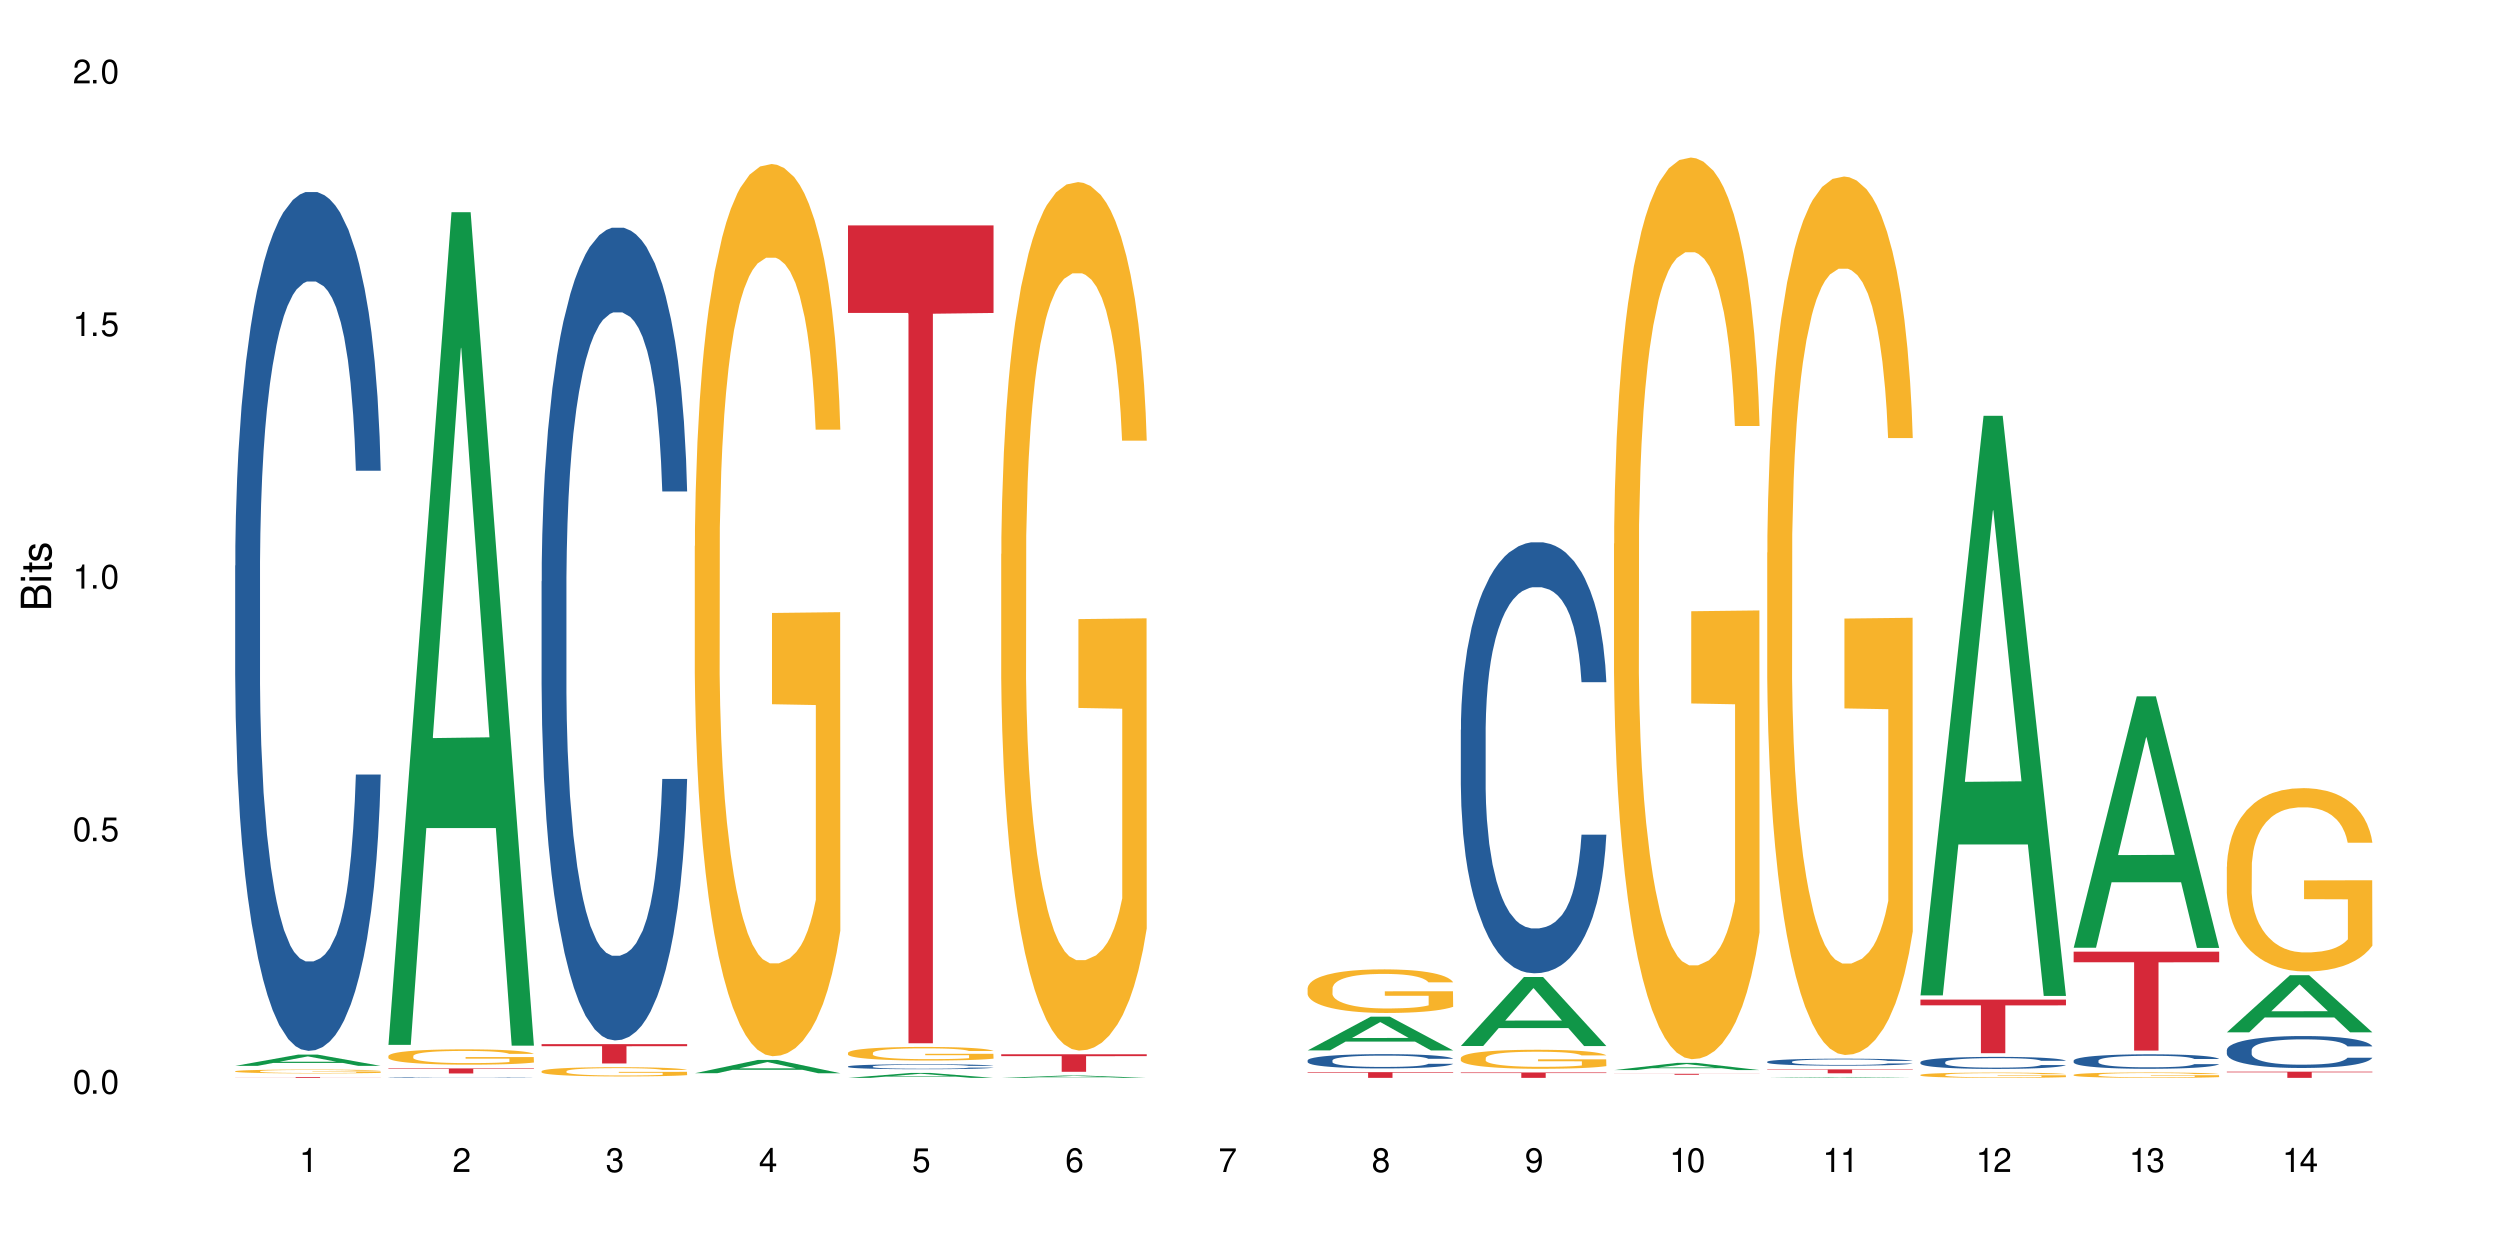 <?xml version="1.0" encoding="UTF-8"?>
<svg xmlns="http://www.w3.org/2000/svg" xmlns:xlink="http://www.w3.org/1999/xlink" width="720" height="360" viewBox="0 0 720 360">
<defs>
<g>
<g id="glyph-0-0">
</g>
<g id="glyph-0-1">
<path d="M 2.641 -6.938 C 2 -6.938 1.422 -6.656 1.078 -6.172 C 0.641 -5.562 0.406 -4.641 0.406 -3.359 C 0.406 -1.016 1.188 0.219 2.641 0.219 C 4.078 0.219 4.859 -1.016 4.859 -3.297 C 4.859 -4.641 4.656 -5.547 4.203 -6.172 C 3.844 -6.656 3.281 -6.938 2.641 -6.938 Z M 2.641 -6.188 C 3.547 -6.188 4 -5.25 4 -3.375 C 4 -1.406 3.562 -0.484 2.625 -0.484 C 1.734 -0.484 1.281 -1.438 1.281 -3.344 C 1.281 -5.25 1.734 -6.188 2.641 -6.188 Z M 2.641 -6.188 "/>
</g>
<g id="glyph-0-2">
<path d="M 1.828 -1 L 0.828 -1 L 0.828 0 L 1.828 0 Z M 1.828 -1 "/>
</g>
<g id="glyph-0-3">
<path d="M 4.562 -6.797 L 1.062 -6.797 L 0.547 -3.094 L 1.328 -3.094 C 1.719 -3.562 2.047 -3.734 2.578 -3.734 C 3.484 -3.734 4.062 -3.109 4.062 -2.094 C 4.062 -1.125 3.484 -0.531 2.578 -0.531 C 1.828 -0.531 1.375 -0.906 1.188 -1.672 L 0.328 -1.672 C 0.453 -1.109 0.547 -0.844 0.75 -0.594 C 1.125 -0.078 1.828 0.219 2.594 0.219 C 3.969 0.219 4.922 -0.781 4.922 -2.219 C 4.922 -3.562 4.031 -4.484 2.719 -4.484 C 2.25 -4.484 1.859 -4.359 1.469 -4.062 L 1.734 -5.969 L 4.562 -5.969 Z M 4.562 -6.797 "/>
</g>
<g id="glyph-0-4">
<path d="M 2.484 -4.938 L 2.484 0 L 3.328 0 L 3.328 -6.938 L 2.766 -6.938 C 2.469 -5.875 2.281 -5.734 0.984 -5.562 L 0.984 -4.938 Z M 2.484 -4.938 "/>
</g>
<g id="glyph-0-5">
<path d="M 4.859 -0.828 L 1.281 -0.828 C 1.359 -1.406 1.672 -1.781 2.5 -2.281 L 3.469 -2.828 C 4.406 -3.344 4.906 -4.062 4.906 -4.906 C 4.906 -5.484 4.672 -6.031 4.266 -6.406 C 3.859 -6.766 3.375 -6.938 2.719 -6.938 C 1.859 -6.938 1.219 -6.625 0.844 -6.031 C 0.609 -5.672 0.5 -5.234 0.484 -4.531 L 1.328 -4.531 C 1.359 -5.016 1.406 -5.281 1.531 -5.516 C 1.75 -5.938 2.188 -6.203 2.703 -6.203 C 3.469 -6.203 4.031 -5.641 4.031 -4.891 C 4.031 -4.344 3.719 -3.859 3.125 -3.516 L 2.234 -3 C 0.812 -2.172 0.406 -1.531 0.328 -0.016 L 4.859 -0.016 Z M 4.859 -0.828 "/>
</g>
<g id="glyph-0-6">
<path d="M 2.125 -3.188 L 2.578 -3.188 C 3.5 -3.188 3.984 -2.766 3.984 -1.922 C 3.984 -1.062 3.469 -0.531 2.594 -0.531 C 1.656 -0.531 1.203 -1 1.156 -2.016 L 0.312 -2.016 C 0.344 -1.453 0.438 -1.094 0.609 -0.781 C 0.953 -0.109 1.625 0.219 2.547 0.219 C 3.953 0.219 4.859 -0.625 4.859 -1.938 C 4.859 -2.828 4.516 -3.297 3.703 -3.594 C 4.344 -3.844 4.656 -4.328 4.656 -5.031 C 4.656 -6.219 3.875 -6.938 2.578 -6.938 C 1.203 -6.938 0.484 -6.172 0.453 -4.703 L 1.297 -4.703 C 1.312 -5.125 1.344 -5.359 1.453 -5.578 C 1.641 -5.969 2.062 -6.203 2.594 -6.203 C 3.344 -6.203 3.797 -5.75 3.797 -5 C 3.797 -4.516 3.609 -4.219 3.25 -4.047 C 3.016 -3.953 2.703 -3.922 2.125 -3.906 Z M 2.125 -3.188 "/>
</g>
<g id="glyph-0-7">
<path d="M 3.141 -1.672 L 3.141 0 L 3.984 0 L 3.984 -1.672 L 4.984 -1.672 L 4.984 -2.438 L 3.984 -2.438 L 3.984 -6.938 L 3.359 -6.938 L 0.266 -2.578 L 0.266 -1.672 Z M 3.141 -2.438 L 1 -2.438 L 3.141 -5.5 Z M 3.141 -2.438 "/>
</g>
<g id="glyph-0-8">
<path d="M 4.781 -5.125 C 4.609 -6.266 3.891 -6.938 2.844 -6.938 C 2.094 -6.938 1.422 -6.578 1.031 -5.953 C 0.594 -5.266 0.406 -4.422 0.406 -3.172 C 0.406 -2 0.578 -1.25 0.984 -0.641 C 1.359 -0.078 1.953 0.219 2.703 0.219 C 3.984 0.219 4.922 -0.75 4.922 -2.094 C 4.922 -3.375 4.062 -4.281 2.844 -4.281 C 2.172 -4.281 1.641 -4.031 1.281 -3.516 C 1.281 -5.234 1.828 -6.188 2.797 -6.188 C 3.391 -6.188 3.797 -5.797 3.938 -5.125 Z M 2.734 -3.531 C 3.547 -3.531 4.062 -2.953 4.062 -2.031 C 4.062 -1.156 3.484 -0.531 2.703 -0.531 C 1.922 -0.531 1.328 -1.188 1.328 -2.078 C 1.328 -2.938 1.906 -3.531 2.734 -3.531 Z M 2.734 -3.531 "/>
</g>
<g id="glyph-0-9">
<path d="M 4.984 -6.797 L 0.438 -6.797 L 0.438 -5.969 L 4.109 -5.969 C 2.5 -3.656 1.828 -2.234 1.328 0 L 2.219 0 C 2.594 -2.172 3.453 -4.047 4.984 -6.094 Z M 4.984 -6.797 "/>
</g>
<g id="glyph-0-10">
<path d="M 3.75 -3.656 C 4.469 -4.094 4.688 -4.438 4.688 -5.078 C 4.688 -6.172 3.844 -6.938 2.641 -6.938 C 1.438 -6.938 0.594 -6.172 0.594 -5.094 C 0.594 -4.438 0.812 -4.094 1.516 -3.656 C 0.734 -3.266 0.359 -2.703 0.359 -1.922 C 0.359 -0.656 1.281 0.219 2.641 0.219 C 3.984 0.219 4.922 -0.656 4.922 -1.922 C 4.922 -2.703 4.531 -3.266 3.75 -3.656 Z M 2.641 -6.188 C 3.359 -6.188 3.812 -5.75 3.812 -5.062 C 3.812 -4.406 3.344 -3.984 2.641 -3.984 C 1.922 -3.984 1.453 -4.406 1.453 -5.078 C 1.453 -5.75 1.922 -6.188 2.641 -6.188 Z M 2.641 -3.266 C 3.484 -3.266 4.062 -2.719 4.062 -1.906 C 4.062 -1.078 3.484 -0.531 2.625 -0.531 C 1.797 -0.531 1.219 -1.094 1.219 -1.906 C 1.219 -2.719 1.781 -3.266 2.641 -3.266 Z M 2.641 -3.266 "/>
</g>
<g id="glyph-0-11">
<path d="M 0.516 -1.578 C 0.672 -0.453 1.406 0.219 2.438 0.219 C 3.188 0.219 3.859 -0.141 4.266 -0.766 C 4.688 -1.453 4.891 -2.297 4.891 -3.547 C 4.891 -4.719 4.703 -5.453 4.312 -6.078 C 3.938 -6.641 3.344 -6.938 2.594 -6.938 C 1.297 -6.938 0.359 -5.969 0.359 -4.625 C 0.359 -3.344 1.234 -2.453 2.453 -2.453 C 3.094 -2.453 3.578 -2.672 4.016 -3.203 C 4 -1.484 3.469 -0.531 2.5 -0.531 C 1.906 -0.531 1.484 -0.906 1.359 -1.578 Z M 2.578 -6.203 C 3.375 -6.203 3.969 -5.531 3.969 -4.641 C 3.969 -3.797 3.391 -3.188 2.547 -3.188 C 1.734 -3.188 1.234 -3.766 1.234 -4.688 C 1.234 -5.562 1.797 -6.203 2.578 -6.203 Z M 2.578 -6.203 "/>
</g>
<g id="glyph-1-0">
</g>
<g id="glyph-1-1">
<path d="M 0 -0.953 L 0 -4.891 C 0 -5.719 -0.234 -6.344 -0.734 -6.797 C -1.188 -7.234 -1.812 -7.469 -2.5 -7.469 C -3.547 -7.469 -4.188 -7 -4.625 -5.875 C -4.984 -6.688 -5.625 -7.094 -6.531 -7.094 C -7.172 -7.094 -7.734 -6.859 -8.141 -6.391 C -8.562 -5.922 -8.75 -5.344 -8.75 -4.5 L -8.75 -0.953 Z M -4.984 -2.062 L -7.766 -2.062 L -7.766 -4.219 C -7.766 -4.844 -7.688 -5.203 -7.453 -5.5 C -7.219 -5.812 -6.859 -5.969 -6.375 -5.969 C -5.891 -5.969 -5.531 -5.812 -5.297 -5.5 C -5.062 -5.203 -4.984 -4.844 -4.984 -4.219 Z M -0.984 -2.062 L -4 -2.062 L -4 -4.781 C -4 -5.766 -3.438 -6.359 -2.484 -6.359 C -1.547 -6.359 -0.984 -5.766 -0.984 -4.781 Z M -0.984 -2.062 "/>
</g>
<g id="glyph-1-2">
<path d="M -6.281 -1.797 L -6.281 -0.797 L 0 -0.797 L 0 -1.797 Z M -8.75 -1.797 L -8.75 -0.797 L -7.484 -0.797 L -7.484 -1.797 Z M -8.75 -1.797 "/>
</g>
<g id="glyph-1-3">
<path d="M -6.281 -3.047 L -6.281 -2.016 L -8.016 -2.016 L -8.016 -1.016 L -6.281 -1.016 L -6.281 -0.172 L -5.469 -0.172 L -5.469 -1.016 L -0.719 -1.016 C -0.078 -1.016 0.281 -1.453 0.281 -2.234 C 0.281 -2.5 0.25 -2.719 0.188 -3.047 L -0.641 -3.047 C -0.609 -2.906 -0.594 -2.766 -0.594 -2.562 C -0.594 -2.141 -0.719 -2.016 -1.156 -2.016 L -5.469 -2.016 L -5.469 -3.047 Z M -6.281 -3.047 "/>
</g>
<g id="glyph-1-4">
<path d="M -4.531 -5.25 C -5.766 -5.25 -6.469 -4.422 -6.469 -2.969 C -6.469 -1.516 -5.719 -0.562 -4.547 -0.562 C -3.562 -0.562 -3.094 -1.062 -2.734 -2.562 L -2.516 -3.484 C -2.344 -4.188 -2.094 -4.469 -1.641 -4.469 C -1.047 -4.469 -0.641 -3.875 -0.641 -3 C -0.641 -2.453 -0.797 -2 -1.062 -1.75 C -1.25 -1.594 -1.422 -1.531 -1.875 -1.469 L -1.875 -0.406 C -0.422 -0.453 0.281 -1.266 0.281 -2.922 C 0.281 -4.5 -0.5 -5.516 -1.719 -5.516 C -2.656 -5.516 -3.172 -4.984 -3.469 -3.734 L -3.703 -2.766 C -3.891 -1.953 -4.156 -1.609 -4.594 -1.609 C -5.188 -1.609 -5.547 -2.125 -5.547 -2.938 C -5.547 -3.75 -5.203 -4.172 -4.531 -4.203 Z M -4.531 -5.25 "/>
</g>
</g>
</defs>
<rect x="-72" y="-36" width="864" height="432" fill="rgb(100%, 100%, 100%)" fill-opacity="1"/>
<path fill-rule="nonzero" fill="rgb(6.275%, 58.824%, 28.235%)" fill-opacity="1" d="M 67.73 306.973 L 67.777 306.969 L 85.914 303.719 L 91.422 303.719 L 109.648 306.977 L 103.242 306.977 L 98.676 306.125 L 78.656 306.125 L 74.18 306.973 L 67.73 306.973 L 80.582 305.773 L 96.84 305.77 L 88.734 304.254 L 88.645 304.25 L 88.555 304.258 L 80.539 305.77 L 80.582 305.773 Z M 67.73 306.973 "/>
<path fill-rule="nonzero" fill="rgb(14.51%, 36.078%, 60%)" fill-opacity="1" d="M 67.73 162.934 L 67.781 162.707 L 67.781 157.281 L 67.934 148.691 L 68.293 137.836 L 68.652 130.375 L 69.57 117.039 L 70.848 104.148 L 72.18 94.203 L 73.148 88.324 L 74.02 83.801 L 76.012 75.438 L 77.289 71.141 L 78.672 67.297 L 80.355 63.453 L 81.582 61.195 L 84.344 57.574 L 86.391 55.992 L 87.973 55.316 L 91.398 55.316 L 93.441 56.219 L 94.926 57.352 L 96.562 59.16 L 97.941 61.195 L 100.344 66.168 L 102.492 72.496 L 103.461 76.113 L 104.996 83.125 L 106.172 89.906 L 106.988 95.785 L 107.91 104.148 L 108.727 114.324 L 109.34 125.855 L 109.648 135.578 L 102.492 135.578 L 102.133 126.531 L 101.723 119.523 L 100.957 110.254 L 100.191 103.699 L 99.117 97.141 L 98.145 92.848 L 96.816 88.551 L 95.641 85.836 L 94.414 83.801 L 93.238 82.445 L 90.988 81.09 L 88.383 81.09 L 87.41 81.543 L 85.418 83.352 L 84.344 84.934 L 82.812 88.098 L 81.738 91.035 L 80.461 95.559 L 79.59 99.402 L 78.516 105.281 L 77.75 110.48 L 76.883 117.941 L 76.371 123.594 L 75.91 129.926 L 75.5 137.387 L 75.195 145.297 L 74.988 153.664 L 74.887 161.801 L 74.887 196.848 L 74.988 204.984 L 75.246 214.48 L 75.91 228.273 L 76.883 240.254 L 78.004 249.75 L 79.078 256.535 L 79.691 259.699 L 80.512 263.316 L 81.789 267.84 L 83.629 272.359 L 84.703 274.168 L 86.34 275.977 L 88.023 276.883 L 90.273 276.883 L 92.27 275.977 L 93.598 274.848 L 94.977 273.039 L 96.867 269.195 L 98.043 265.578 L 99.066 261.281 L 99.832 256.984 L 100.344 253.367 L 101.109 246.359 L 101.723 238.672 L 102.184 230.758 L 102.492 223.074 L 109.648 223.074 L 109.34 232.117 L 108.883 240.934 L 108.422 247.488 L 107.707 255.402 L 106.887 262.41 L 105.711 270.324 L 104.742 275.523 L 103.461 281.176 L 102.285 285.473 L 101.008 289.316 L 99.117 293.84 L 97.891 296.098 L 96.562 298.133 L 94.977 299.941 L 92.984 301.523 L 90.836 302.43 L 88.844 302.656 L 86.695 302.203 L 85.109 301.301 L 83.016 299.266 L 80.41 295.195 L 78.516 290.898 L 77.035 286.602 L 75.758 282.082 L 74.324 275.977 L 72.484 266.031 L 71.359 258.344 L 70.594 252.012 L 69.723 243.195 L 69.109 235.281 L 68.395 222.621 L 67.883 206.566 L 67.73 194.133 Z M 67.73 162.934 "/>
<path fill-rule="nonzero" fill="rgb(96.863%, 70.196%, 16.863%)" fill-opacity="1" d="M 67.73 308.508 L 67.781 308.508 L 67.781 308.488 L 67.988 308.445 L 68.496 308.383 L 69.164 308.332 L 69.879 308.289 L 70.34 308.27 L 71.105 308.238 L 71.77 308.219 L 73.457 308.172 L 75.602 308.129 L 76.777 308.113 L 78.109 308.094 L 80 308.078 L 80.867 308.07 L 83.527 308.055 L 86.543 308.043 L 89.863 308.039 L 91.398 308.043 L 93.496 308.047 L 96.355 308.055 L 97.992 308.066 L 99.27 308.078 L 100.602 308.09 L 102.234 308.109 L 103.77 308.133 L 104.996 308.156 L 106.223 308.188 L 107.246 308.219 L 108.113 308.254 L 108.883 308.297 L 109.34 308.332 L 109.648 308.367 L 102.543 308.367 L 102.133 308.332 L 101.672 308.305 L 100.906 308.27 L 100.141 308.246 L 99.375 308.227 L 97.941 308.203 L 96.715 308.188 L 95.18 308.172 L 93.699 308.164 L 92.012 308.156 L 88.281 308.156 L 85.828 308.164 L 84.395 308.172 L 83.375 308.18 L 81.941 308.191 L 81.074 308.207 L 80.562 308.215 L 79.027 308.246 L 78.004 308.273 L 77.445 308.293 L 76.727 308.32 L 76.215 308.348 L 75.652 308.387 L 75.348 308.418 L 74.938 308.488 L 74.887 308.668 L 75.039 308.703 L 75.348 308.746 L 75.758 308.781 L 76.371 308.82 L 76.984 308.848 L 78.059 308.887 L 78.977 308.914 L 79.691 308.93 L 81.074 308.957 L 81.637 308.965 L 82.965 308.984 L 84.344 309 L 86.031 309.012 L 87.309 309.016 L 89.355 309.023 L 91.961 309.023 L 95.027 309.016 L 96.969 309.008 L 98.301 309 L 99.168 308.992 L 100.242 308.98 L 101.008 308.973 L 101.723 308.961 L 102.594 308.945 L 102.594 308.703 L 89.969 308.703 L 89.969 308.59 L 109.598 308.59 L 109.648 308.98 L 108.574 309.008 L 107.246 309.035 L 105.969 309.055 L 104.637 309.07 L 102.746 309.09 L 101.215 309.102 L 98.863 309.117 L 96.715 309.125 L 94.465 309.133 L 92.473 309.137 L 90.121 309.137 L 88.023 309.133 L 85.777 309.129 L 83.988 309.121 L 80.715 309.098 L 78.672 309.074 L 77.34 309.059 L 75.961 309.039 L 74.582 309.012 L 73.355 308.984 L 72.535 308.965 L 71.719 308.941 L 70.848 308.91 L 70.031 308.875 L 69.418 308.844 L 68.855 308.812 L 68.445 308.777 L 68.039 308.734 L 67.832 308.695 L 67.73 308.664 Z M 67.73 308.508 "/>
<path fill-rule="nonzero" fill="rgb(83.922%, 15.686%, 22.353%)" fill-opacity="1" d="M 67.73 310.199 L 109.648 310.199 L 109.648 310.227 L 92.18 310.227 L 92.18 310.434 L 85.148 310.434 L 85.148 310.227 L 67.73 310.227 Z M 67.73 310.199 "/>
<path fill-rule="nonzero" fill="rgb(6.275%, 58.824%, 28.235%)" fill-opacity="1" d="M 111.855 300.918 L 111.898 300.691 L 130.035 61.113 L 135.543 61.113 L 153.77 301.145 L 147.367 301.145 L 142.801 238.488 L 122.781 238.488 L 118.301 300.918 L 111.855 300.918 L 124.707 212.57 L 140.961 212.344 L 132.855 100.328 L 132.766 100.105 L 132.68 100.781 L 124.66 212.344 L 124.707 212.57 Z M 111.855 300.918 "/>
<path fill-rule="nonzero" fill="rgb(14.51%, 36.078%, 60%)" fill-opacity="1" d="M 111.855 310.316 L 111.906 310.316 L 111.906 310.312 L 112.059 310.305 L 112.418 310.297 L 112.773 310.289 L 113.695 310.281 L 114.973 310.27 L 116.301 310.262 L 117.273 310.258 L 118.141 310.254 L 120.137 310.246 L 121.414 310.242 L 122.793 310.238 L 124.48 310.234 L 125.707 310.234 L 128.469 310.23 L 139.047 310.23 L 140.684 310.234 L 142.066 310.234 L 144.469 310.238 L 146.613 310.242 L 147.586 310.246 L 149.117 310.254 L 150.293 310.258 L 151.113 310.262 L 152.031 310.27 L 152.852 310.277 L 153.465 310.289 L 153.77 310.297 L 146.613 310.297 L 146.258 310.289 L 145.848 310.281 L 145.082 310.273 L 144.312 310.27 L 143.242 310.266 L 142.27 310.262 L 140.941 310.258 L 139.766 310.254 L 138.539 310.254 L 137.363 310.25 L 131.535 310.25 L 129.539 310.254 L 128.469 310.254 L 126.934 310.258 L 125.859 310.258 L 124.582 310.262 L 123.715 310.266 L 122.641 310.27 L 121.875 310.273 L 121.004 310.281 L 120.492 310.285 L 120.031 310.289 L 119.625 310.297 L 119.316 310.305 L 119.113 310.309 L 119.012 310.316 L 119.012 310.344 L 119.113 310.352 L 119.367 310.359 L 120.031 310.371 L 121.004 310.379 L 122.129 310.387 L 123.203 310.395 L 123.816 310.398 L 124.633 310.398 L 125.91 310.402 L 127.75 310.406 L 128.824 310.41 L 137.719 310.41 L 139.102 310.406 L 140.992 310.406 L 142.168 310.402 L 143.188 310.398 L 143.957 310.395 L 144.469 310.391 L 145.234 310.387 L 145.848 310.379 L 146.309 310.375 L 146.613 310.367 L 153.77 310.367 L 153.465 310.375 L 153.004 310.383 L 152.543 310.387 L 151.828 310.395 L 151.012 310.398 L 149.836 310.406 L 148.863 310.41 L 147.586 310.414 L 146.41 310.418 L 145.133 310.422 L 143.242 310.426 L 142.012 310.426 L 140.684 310.43 L 134.961 310.43 L 132.965 310.434 L 130.82 310.43 L 127.137 310.43 L 124.531 310.426 L 122.641 310.422 L 121.156 310.418 L 119.879 310.414 L 118.449 310.41 L 116.609 310.402 L 115.484 310.395 L 114.715 310.391 L 113.848 310.383 L 113.234 310.375 L 112.52 310.367 L 112.008 310.352 L 111.855 310.344 Z M 111.855 310.316 "/>
<path fill-rule="nonzero" fill="rgb(96.863%, 70.196%, 16.863%)" fill-opacity="1" d="M 111.855 304.102 L 111.906 304.098 L 111.906 304.016 L 112.109 303.836 L 112.621 303.586 L 113.285 303.379 L 114 303.219 L 114.461 303.133 L 115.227 303.012 L 115.891 302.922 L 117.578 302.742 L 119.727 302.57 L 120.902 302.5 L 122.23 302.43 L 124.121 302.352 L 124.992 302.324 L 127.648 302.262 L 130.664 302.219 L 133.988 302.207 L 135.523 302.211 L 137.617 302.227 L 140.48 302.273 L 142.117 302.312 L 143.395 302.352 L 144.723 302.406 L 146.359 302.484 L 147.891 302.582 L 149.117 302.68 L 150.348 302.801 L 151.367 302.93 L 152.238 303.07 L 153.004 303.242 L 153.465 303.383 L 153.77 303.523 L 146.664 303.523 L 146.258 303.383 L 145.797 303.273 L 145.031 303.141 L 144.262 303.043 L 143.496 302.969 L 142.066 302.863 L 140.84 302.797 L 139.305 302.742 L 137.82 302.703 L 136.137 302.68 L 135.113 302.672 L 132.402 302.672 L 129.949 302.699 L 128.52 302.734 L 127.496 302.766 L 126.066 302.824 L 125.195 302.875 L 124.684 302.906 L 123.152 303.031 L 122.129 303.145 L 121.566 303.223 L 120.852 303.344 L 120.34 303.453 L 119.777 303.613 L 119.469 303.734 L 119.062 304.008 L 119.012 304.738 L 119.164 304.891 L 119.469 305.055 L 119.879 305.203 L 120.492 305.355 L 121.105 305.473 L 122.18 305.629 L 123.102 305.734 L 123.816 305.805 L 125.195 305.914 L 125.758 305.949 L 127.086 306.023 L 128.469 306.078 L 130.152 306.125 L 131.434 306.152 L 133.477 306.172 L 136.082 306.172 L 139.152 306.148 L 141.094 306.113 L 142.422 306.082 L 143.293 306.055 L 144.363 306.008 L 145.133 305.969 L 145.848 305.926 L 146.715 305.855 L 146.715 304.891 L 134.09 304.887 L 134.09 304.434 L 153.719 304.43 L 153.77 306.008 L 152.699 306.117 L 151.367 306.223 L 150.09 306.305 L 148.762 306.375 L 146.871 306.449 L 145.336 306.5 L 142.984 306.555 L 140.84 306.59 L 138.59 306.617 L 136.594 306.629 L 134.242 306.633 L 132.148 306.625 L 129.898 306.598 L 128.109 306.566 L 126.473 306.527 L 124.84 306.473 L 122.793 306.391 L 121.465 306.32 L 120.082 306.234 L 118.703 306.133 L 117.477 306.027 L 116.66 305.941 L 115.84 305.844 L 114.973 305.723 L 114.152 305.586 L 113.539 305.461 L 112.98 305.32 L 112.57 305.184 L 112.16 305.004 L 111.957 304.859 L 111.855 304.734 Z M 111.855 304.102 "/>
<path fill-rule="nonzero" fill="rgb(83.922%, 15.686%, 22.353%)" fill-opacity="1" d="M 111.855 307.695 L 153.77 307.695 L 153.77 307.852 L 136.301 307.855 L 136.301 309.164 L 129.273 309.164 L 129.273 307.855 L 129.172 307.852 L 111.855 307.852 Z M 111.855 307.695 "/>
<path fill-rule="nonzero" fill="rgb(14.51%, 36.078%, 60%)" fill-opacity="1" d="M 155.977 167.426 L 156.027 167.211 L 156.027 162.078 L 156.18 153.945 L 156.539 143.676 L 156.898 136.617 L 157.816 123.992 L 159.094 111.797 L 160.426 102.383 L 161.395 96.82 L 162.266 92.543 L 164.258 84.625 L 165.535 80.559 L 166.918 76.922 L 168.602 73.285 L 169.828 71.145 L 172.59 67.723 L 174.637 66.227 L 176.219 65.582 L 179.645 65.582 L 181.688 66.438 L 183.172 67.508 L 184.809 69.223 L 186.188 71.145 L 188.59 75.852 L 190.738 81.844 L 191.707 85.266 L 193.242 91.898 L 194.418 98.32 L 195.234 103.883 L 196.156 111.797 L 196.973 121.426 L 197.586 132.336 L 197.895 141.539 L 190.738 141.539 L 190.379 132.98 L 189.969 126.348 L 189.203 117.574 L 188.438 111.371 L 187.363 105.164 L 186.391 101.102 L 185.062 97.035 L 183.887 94.469 L 182.66 92.543 L 181.484 91.258 L 179.234 89.973 L 176.629 89.973 L 175.656 90.402 L 173.664 92.113 L 172.59 93.613 L 171.059 96.605 L 169.984 99.387 L 168.707 103.668 L 167.836 107.305 L 166.762 112.867 L 165.996 117.789 L 165.129 124.848 L 164.617 130.199 L 164.156 136.188 L 163.746 143.25 L 163.441 150.738 L 163.234 158.652 L 163.133 166.355 L 163.133 199.52 L 163.234 207.223 L 163.492 216.207 L 164.156 229.258 L 165.129 240.598 L 166.25 249.586 L 167.324 256.004 L 167.938 259 L 168.758 262.422 L 170.035 266.699 L 171.875 270.98 L 172.949 272.691 L 174.582 274.402 L 176.27 275.258 L 178.52 275.258 L 180.512 274.402 L 181.844 273.332 L 183.223 271.621 L 185.113 267.984 L 186.289 264.562 L 187.312 260.496 L 188.078 256.43 L 188.59 253.008 L 189.355 246.375 L 189.969 239.102 L 190.43 231.613 L 190.738 224.336 L 197.895 224.336 L 197.586 232.895 L 197.129 241.242 L 196.668 247.445 L 195.953 254.934 L 195.133 261.566 L 193.957 269.055 L 192.988 273.977 L 191.707 279.324 L 190.531 283.391 L 189.254 287.027 L 187.363 291.305 L 186.137 293.445 L 184.809 295.371 L 183.223 297.082 L 181.23 298.578 L 179.082 299.438 L 177.09 299.648 L 174.941 299.223 L 173.355 298.367 L 171.262 296.441 L 168.652 292.59 L 166.762 288.523 L 165.281 284.461 L 164.004 280.18 L 162.57 274.402 L 160.73 264.988 L 159.605 257.715 L 158.84 251.723 L 157.969 243.379 L 157.355 235.891 L 156.641 223.91 L 156.129 208.719 L 155.977 196.953 Z M 155.977 167.426 "/>
<path fill-rule="nonzero" fill="rgb(96.863%, 70.196%, 16.863%)" fill-opacity="1" d="M 155.977 308.492 L 156.027 308.488 L 156.027 308.441 L 156.234 308.332 L 156.742 308.18 L 157.41 308.055 L 158.125 307.957 L 158.582 307.906 L 159.352 307.836 L 160.016 307.781 L 161.703 307.672 L 163.848 307.57 L 165.023 307.523 L 166.355 307.484 L 168.246 307.438 L 169.113 307.422 L 171.773 307.383 L 174.789 307.355 L 178.109 307.348 L 179.645 307.352 L 181.742 307.363 L 184.602 307.387 L 186.238 307.414 L 187.516 307.438 L 188.848 307.469 L 190.48 307.516 L 192.016 307.574 L 193.242 307.633 L 194.469 307.707 L 195.492 307.785 L 196.359 307.871 L 197.129 307.973 L 197.586 308.059 L 197.895 308.145 L 190.789 308.145 L 190.379 308.059 L 189.918 307.992 L 189.152 307.914 L 188.387 307.855 L 187.617 307.809 L 186.188 307.742 L 184.961 307.707 L 183.426 307.672 L 181.945 307.648 L 180.258 307.633 L 179.234 307.629 L 176.527 307.629 L 174.074 307.648 L 172.641 307.668 L 171.617 307.688 L 170.188 307.723 L 169.32 307.75 L 168.809 307.77 L 167.273 307.848 L 166.25 307.914 L 165.688 307.961 L 164.973 308.035 L 164.461 308.102 L 163.898 308.195 L 163.594 308.27 L 163.184 308.438 L 163.133 308.875 L 163.285 308.969 L 163.594 309.066 L 164.004 309.156 L 164.617 309.246 L 165.23 309.316 L 166.305 309.414 L 167.223 309.477 L 167.938 309.52 L 169.32 309.582 L 169.883 309.605 L 171.211 309.648 L 172.59 309.684 L 174.277 309.711 L 175.555 309.727 L 177.602 309.738 L 180.207 309.738 L 183.273 309.727 L 185.215 309.707 L 186.547 309.688 L 187.414 309.668 L 188.488 309.641 L 189.254 309.617 L 189.969 309.59 L 190.84 309.551 L 190.84 308.969 L 178.215 308.965 L 178.215 308.691 L 197.844 308.688 L 197.895 309.641 L 196.82 309.707 L 195.492 309.77 L 194.215 309.82 L 192.883 309.859 L 190.992 309.906 L 189.461 309.938 L 187.109 309.973 L 184.961 309.992 L 182.711 310.008 L 180.719 310.016 L 178.367 310.016 L 176.27 310.012 L 174.023 309.996 L 172.234 309.977 L 170.598 309.953 L 168.961 309.922 L 166.918 309.871 L 165.586 309.828 L 164.207 309.777 L 162.828 309.719 L 161.602 309.652 L 160.781 309.602 L 159.965 309.543 L 159.094 309.469 L 158.277 309.387 L 157.664 309.312 L 157.102 309.227 L 156.691 309.145 L 156.285 309.035 L 156.078 308.949 L 155.977 308.871 Z M 155.977 308.492 "/>
<path fill-rule="nonzero" fill="rgb(83.922%, 15.686%, 22.353%)" fill-opacity="1" d="M 155.977 300.715 L 197.895 300.715 L 197.895 301.312 L 180.426 301.316 L 180.426 306.285 L 173.395 306.285 L 173.395 301.32 L 173.293 301.312 L 155.977 301.312 Z M 155.977 300.715 "/>
<path fill-rule="nonzero" fill="rgb(6.275%, 58.824%, 28.235%)" fill-opacity="1" d="M 200.102 309.09 L 200.145 309.086 L 218.281 305.258 L 223.789 305.258 L 242.016 309.094 L 235.613 309.094 L 231.047 308.094 L 211.027 308.094 L 206.547 309.09 L 200.102 309.09 L 212.953 307.68 L 229.207 307.676 L 221.102 305.883 L 221.012 305.879 L 220.926 305.891 L 212.906 307.676 L 212.953 307.68 Z M 200.102 309.09 "/>
<path fill-rule="nonzero" fill="rgb(96.863%, 70.196%, 16.863%)" fill-opacity="1" d="M 200.102 157.293 L 200.152 157.059 L 200.152 152.367 L 200.355 141.805 L 200.867 127.258 L 201.531 115.289 L 202.246 105.902 L 202.707 100.973 L 203.473 93.934 L 204.137 88.773 L 205.824 78.211 L 207.973 68.355 L 209.148 64.133 L 210.477 60.141 L 212.367 55.684 L 213.238 54.043 L 215.895 50.285 L 218.91 47.941 L 222.234 47.234 L 223.77 47.469 L 225.863 48.41 L 228.727 50.992 L 230.363 53.336 L 231.641 55.684 L 232.969 58.734 L 234.605 63.43 L 236.137 69.059 L 237.363 74.691 L 238.594 81.73 L 239.613 89.242 L 240.484 97.453 L 241.25 107.309 L 241.711 115.523 L 242.016 123.738 L 234.91 123.738 L 234.504 115.523 L 234.043 109.188 L 233.277 101.445 L 232.508 95.812 L 231.742 91.352 L 230.312 85.25 L 229.082 81.496 L 227.551 78.211 L 226.066 76.102 L 224.383 74.691 L 223.359 74.223 L 220.648 74.223 L 218.195 75.863 L 216.766 77.742 L 215.742 79.621 L 214.312 83.141 L 213.441 85.957 L 212.93 87.832 L 211.398 95.109 L 210.375 101.68 L 209.812 106.137 L 209.098 113.176 L 208.586 119.512 L 208.023 128.898 L 207.715 135.938 L 207.309 151.895 L 207.258 194.137 L 207.41 203.055 L 207.715 212.676 L 208.125 221.121 L 208.738 230.039 L 209.352 236.844 L 210.426 245.996 L 211.348 252.098 L 212.062 256.086 L 213.441 262.422 L 214.004 264.535 L 215.332 268.758 L 216.715 272.043 L 218.398 274.859 L 219.68 276.27 L 221.723 277.441 L 224.328 277.441 L 227.398 276.035 L 229.34 274.156 L 230.668 272.277 L 231.539 270.637 L 232.609 268.055 L 233.379 265.707 L 234.094 263.125 L 234.961 259.137 L 234.961 203.055 L 222.336 202.816 L 222.336 176.535 L 241.965 176.301 L 242.016 268.055 L 240.941 274.391 L 239.613 280.492 L 238.336 285.184 L 237.008 289.176 L 235.117 293.633 L 233.582 296.449 L 231.23 299.734 L 229.082 301.848 L 226.836 303.254 L 224.84 303.957 L 222.488 304.191 L 220.395 303.723 L 218.145 302.316 L 216.355 300.438 L 214.719 298.09 L 213.082 295.043 L 211.039 290.113 L 209.711 286.125 L 208.328 281.195 L 206.949 275.328 L 205.723 268.992 L 204.906 264.066 L 204.086 258.434 L 203.219 251.395 L 202.398 243.414 L 201.785 236.141 L 201.223 227.926 L 200.816 220.184 L 200.406 209.625 L 200.203 201.176 L 200.102 193.902 Z M 200.102 157.293 "/>
<path fill-rule="nonzero" fill="rgb(6.275%, 58.824%, 28.235%)" fill-opacity="1" d="M 244.223 310.43 L 244.27 310.43 L 262.406 309 L 267.914 309 L 286.141 310.434 L 279.734 310.434 L 275.168 310.059 L 255.148 310.059 L 250.672 310.43 L 244.223 310.43 L 257.074 309.902 L 273.332 309.902 L 265.227 309.234 L 265.137 309.234 L 265.047 309.238 L 257.031 309.902 L 257.074 309.902 Z M 244.223 310.43 "/>
<path fill-rule="nonzero" fill="rgb(14.51%, 36.078%, 60%)" fill-opacity="1" d="M 244.223 307.129 L 244.273 307.129 L 244.273 307.098 L 244.426 307.047 L 244.785 306.984 L 245.145 306.941 L 246.062 306.863 L 247.34 306.789 L 248.672 306.73 L 249.641 306.699 L 250.512 306.672 L 252.504 306.621 L 253.781 306.598 L 255.164 306.574 L 256.848 306.555 L 258.074 306.539 L 260.836 306.52 L 262.883 306.512 L 264.465 306.508 L 267.891 306.508 L 269.934 306.512 L 271.418 306.52 L 273.055 306.527 L 274.434 306.539 L 276.836 306.57 L 278.984 306.605 L 279.953 306.625 L 281.488 306.668 L 282.664 306.707 L 283.48 306.742 L 284.402 306.789 L 285.219 306.848 L 285.832 306.914 L 286.141 306.973 L 278.984 306.973 L 278.625 306.918 L 278.215 306.879 L 277.449 306.824 L 276.684 306.785 L 275.609 306.75 L 274.637 306.723 L 273.309 306.699 L 272.133 306.684 L 270.906 306.672 L 269.73 306.664 L 267.48 306.656 L 264.875 306.656 L 263.902 306.66 L 261.91 306.668 L 260.836 306.68 L 259.305 306.695 L 258.23 306.715 L 256.953 306.738 L 256.082 306.762 L 255.008 306.797 L 254.242 306.824 L 253.371 306.867 L 252.863 306.902 L 252.402 306.938 L 251.992 306.98 L 251.688 307.027 L 251.48 307.074 L 251.379 307.121 L 251.379 307.324 L 251.48 307.371 L 251.738 307.426 L 252.402 307.508 L 253.371 307.574 L 254.496 307.633 L 255.57 307.672 L 256.184 307.688 L 257.004 307.711 L 258.281 307.734 L 260.121 307.762 L 261.195 307.773 L 262.828 307.781 L 264.516 307.789 L 266.766 307.789 L 268.758 307.781 L 270.09 307.777 L 271.469 307.766 L 273.359 307.742 L 274.535 307.723 L 275.559 307.699 L 276.324 307.672 L 276.836 307.652 L 277.602 307.613 L 278.215 307.566 L 278.676 307.52 L 278.984 307.477 L 286.141 307.477 L 285.832 307.527 L 285.371 307.578 L 284.914 307.617 L 284.195 307.664 L 283.379 307.703 L 282.203 307.75 L 281.23 307.781 L 279.953 307.812 L 278.777 307.836 L 277.5 307.859 L 275.609 307.887 L 274.383 307.898 L 273.055 307.91 L 271.469 307.922 L 269.477 307.93 L 267.328 307.938 L 265.336 307.938 L 263.188 307.934 L 261.602 307.93 L 259.508 307.918 L 256.898 307.895 L 255.008 307.867 L 253.527 307.844 L 252.25 307.816 L 250.816 307.781 L 248.977 307.727 L 247.852 307.68 L 247.086 307.645 L 246.215 307.594 L 245.602 307.547 L 244.887 307.473 L 244.375 307.383 L 244.223 307.309 Z M 244.223 307.129 "/>
<path fill-rule="nonzero" fill="rgb(96.863%, 70.196%, 16.863%)" fill-opacity="1" d="M 244.223 303.199 L 244.273 303.195 L 244.273 303.121 L 244.477 302.961 L 244.988 302.738 L 245.652 302.555 L 246.371 302.414 L 246.828 302.336 L 247.598 302.23 L 248.262 302.152 L 249.949 301.988 L 252.094 301.84 L 253.27 301.773 L 254.602 301.715 L 256.492 301.645 L 257.359 301.621 L 260.02 301.562 L 263.035 301.527 L 266.355 301.516 L 267.891 301.52 L 269.988 301.535 L 272.848 301.574 L 274.484 301.609 L 275.762 301.645 L 277.094 301.691 L 278.727 301.766 L 280.262 301.852 L 281.488 301.938 L 282.715 302.043 L 283.738 302.16 L 284.605 302.285 L 285.371 302.434 L 285.832 302.559 L 286.141 302.684 L 279.035 302.684 L 278.625 302.559 L 278.164 302.465 L 277.398 302.344 L 276.633 302.258 L 275.863 302.191 L 274.434 302.098 L 273.207 302.039 L 271.672 301.988 L 270.191 301.957 L 268.504 301.938 L 267.48 301.93 L 264.773 301.93 L 262.32 301.953 L 260.887 301.984 L 259.863 302.012 L 258.434 302.066 L 257.566 302.109 L 257.055 302.137 L 255.52 302.25 L 254.496 302.348 L 253.934 302.418 L 253.219 302.523 L 252.707 302.621 L 252.145 302.766 L 251.84 302.871 L 251.43 303.117 L 251.379 303.762 L 251.531 303.898 L 251.84 304.043 L 252.25 304.172 L 252.863 304.309 L 253.477 304.414 L 254.547 304.555 L 255.469 304.645 L 256.184 304.707 L 257.566 304.805 L 258.129 304.836 L 259.457 304.902 L 260.836 304.949 L 262.523 304.992 L 263.801 305.016 L 265.848 305.035 L 268.453 305.035 L 271.52 305.012 L 273.461 304.984 L 274.793 304.953 L 275.66 304.93 L 276.734 304.891 L 277.5 304.855 L 278.215 304.816 L 279.086 304.754 L 279.086 303.898 L 266.461 303.895 L 266.461 303.492 L 286.09 303.488 L 286.141 304.891 L 285.066 304.988 L 283.738 305.082 L 282.461 305.152 L 281.129 305.211 L 279.238 305.281 L 277.707 305.324 L 275.355 305.375 L 273.207 305.406 L 270.957 305.43 L 268.965 305.438 L 266.613 305.441 L 264.516 305.434 L 262.27 305.414 L 260.477 305.387 L 258.844 305.348 L 257.207 305.301 L 255.164 305.227 L 253.832 305.168 L 252.453 305.09 L 251.074 305 L 249.848 304.906 L 249.027 304.828 L 248.211 304.742 L 247.34 304.637 L 246.523 304.516 L 245.91 304.402 L 245.348 304.277 L 244.938 304.16 L 244.531 303.996 L 244.324 303.867 L 244.223 303.758 Z M 244.223 303.199 "/>
<path fill-rule="nonzero" fill="rgb(83.922%, 15.686%, 22.353%)" fill-opacity="1" d="M 244.223 64.922 L 286.141 64.922 L 286.141 90.133 L 268.672 90.355 L 268.672 300.453 L 261.641 300.453 L 261.641 90.578 L 261.539 90.133 L 244.223 90.133 Z M 244.223 64.922 "/>
<path fill-rule="nonzero" fill="rgb(6.275%, 58.824%, 28.235%)" fill-opacity="1" d="M 288.348 310.43 L 288.391 310.43 L 306.527 309.75 L 312.035 309.75 L 330.262 310.434 L 323.859 310.434 L 319.289 310.254 L 299.273 310.254 L 294.793 310.43 L 288.348 310.43 L 301.199 310.18 L 317.453 310.18 L 309.348 309.859 L 309.258 309.859 L 309.172 309.863 L 301.152 310.18 L 301.199 310.18 Z M 288.348 310.43 "/>
<path fill-rule="nonzero" fill="rgb(96.863%, 70.196%, 16.863%)" fill-opacity="1" d="M 288.348 159.574 L 288.398 159.344 L 288.398 154.777 L 288.602 144.496 L 289.113 130.332 L 289.777 118.684 L 290.492 109.547 L 290.953 104.75 L 291.719 97.898 L 292.383 92.871 L 294.07 82.594 L 296.219 73 L 297.395 68.887 L 298.723 65.004 L 300.613 60.664 L 301.484 59.062 L 304.141 55.41 L 307.156 53.125 L 310.48 52.441 L 312.012 52.668 L 314.109 53.582 L 316.973 56.094 L 318.609 58.379 L 319.887 60.664 L 321.215 63.633 L 322.852 68.203 L 324.383 73.684 L 325.609 79.164 L 326.836 86.02 L 327.859 93.328 L 328.73 101.324 L 329.496 110.918 L 329.957 118.914 L 330.262 126.906 L 323.156 126.906 L 322.75 118.914 L 322.289 112.746 L 321.523 105.207 L 320.754 99.723 L 319.988 95.383 L 318.559 89.445 L 317.328 85.789 L 315.797 82.594 L 314.312 80.535 L 312.629 79.164 L 311.605 78.711 L 308.895 78.711 L 306.441 80.309 L 305.012 82.137 L 303.988 83.965 L 302.559 87.391 L 301.688 90.129 L 301.176 91.957 L 299.645 99.039 L 298.621 105.434 L 298.059 109.773 L 297.344 116.629 L 296.832 122.797 L 296.27 131.934 L 295.961 138.785 L 295.555 154.32 L 295.504 195.438 L 295.656 204.117 L 295.961 213.48 L 296.371 221.703 L 296.984 230.387 L 297.598 237.008 L 298.672 245.918 L 299.594 251.855 L 300.309 255.742 L 301.688 261.91 L 302.25 263.965 L 303.578 268.074 L 304.961 271.273 L 306.645 274.016 L 307.926 275.387 L 309.969 276.527 L 312.574 276.527 L 315.645 275.156 L 317.586 273.328 L 318.914 271.504 L 319.785 269.902 L 320.855 267.391 L 321.625 265.105 L 322.34 262.594 L 323.207 258.711 L 323.207 204.117 L 310.582 203.887 L 310.582 178.305 L 330.211 178.074 L 330.262 267.391 L 329.188 273.559 L 327.859 279.496 L 326.582 284.066 L 325.254 287.949 L 323.363 292.289 L 321.828 295.031 L 319.477 298.227 L 317.328 300.285 L 315.082 301.656 L 313.086 302.34 L 310.734 302.57 L 308.641 302.113 L 306.391 300.742 L 304.602 298.914 L 302.965 296.629 L 301.328 293.66 L 299.285 288.863 L 297.957 284.98 L 296.574 280.184 L 295.195 274.473 L 293.969 268.305 L 293.152 263.508 L 292.332 258.023 L 291.465 251.172 L 290.645 243.406 L 290.031 236.324 L 289.469 228.328 L 289.062 220.793 L 288.652 210.512 L 288.449 202.289 L 288.348 195.207 Z M 288.348 159.574 "/>
<path fill-rule="nonzero" fill="rgb(83.922%, 15.686%, 22.353%)" fill-opacity="1" d="M 288.348 303.633 L 330.262 303.633 L 330.262 304.172 L 312.793 304.18 L 312.793 308.684 L 305.766 308.684 L 305.766 304.184 L 305.664 304.172 L 288.348 304.172 Z M 288.348 303.633 "/>
<path fill-rule="nonzero" fill="rgb(6.275%, 58.824%, 28.235%)" fill-opacity="1" d="M 376.594 302.52 L 376.637 302.512 L 394.773 292.801 L 400.281 292.801 L 418.508 302.527 L 412.105 302.527 L 407.535 299.988 L 387.52 299.988 L 383.039 302.52 L 376.594 302.52 L 389.445 298.941 L 405.699 298.93 L 397.594 294.391 L 397.504 294.383 L 397.414 294.41 L 389.398 298.93 L 389.445 298.941 Z M 376.594 302.52 "/>
<path fill-rule="nonzero" fill="rgb(14.51%, 36.078%, 60%)" fill-opacity="1" d="M 376.594 305.383 L 376.645 305.379 L 376.645 305.289 L 376.797 305.145 L 377.152 304.965 L 377.512 304.84 L 378.434 304.621 L 379.711 304.406 L 381.039 304.238 L 382.012 304.141 L 382.879 304.066 L 384.871 303.93 L 386.152 303.855 L 387.531 303.793 L 389.219 303.73 L 390.445 303.691 L 393.207 303.633 L 395.25 303.605 L 396.836 303.594 L 400.258 303.594 L 402.305 303.609 L 403.785 303.629 L 405.422 303.656 L 406.801 303.691 L 409.207 303.773 L 411.352 303.879 L 412.324 303.938 L 413.855 304.055 L 415.031 304.168 L 415.852 304.266 L 416.77 304.406 L 417.59 304.574 L 418.203 304.766 L 418.508 304.93 L 411.352 304.93 L 410.996 304.777 L 410.586 304.66 L 409.82 304.508 L 409.051 304.398 L 407.977 304.289 L 407.008 304.219 L 405.68 304.145 L 404.504 304.102 L 403.277 304.066 L 402.102 304.043 L 399.852 304.023 L 397.242 304.023 L 396.273 304.031 L 394.277 304.059 L 393.207 304.086 L 391.672 304.137 L 390.598 304.188 L 389.32 304.262 L 388.453 304.328 L 387.379 304.426 L 386.609 304.512 L 385.742 304.637 L 385.23 304.73 L 384.77 304.836 L 384.363 304.957 L 384.055 305.09 L 383.852 305.23 L 383.75 305.363 L 383.75 305.945 L 383.852 306.082 L 384.105 306.242 L 384.77 306.469 L 385.742 306.668 L 386.867 306.828 L 387.941 306.941 L 388.555 306.992 L 389.371 307.051 L 390.648 307.129 L 392.488 307.203 L 393.562 307.234 L 395.199 307.262 L 396.887 307.277 L 399.137 307.277 L 401.129 307.262 L 402.457 307.246 L 403.836 307.215 L 405.73 307.148 L 406.906 307.09 L 407.926 307.02 L 408.695 306.945 L 409.207 306.887 L 409.973 306.77 L 410.586 306.645 L 411.047 306.512 L 411.352 306.383 L 418.508 306.383 L 418.203 306.535 L 417.742 306.68 L 417.281 306.789 L 416.566 306.922 L 415.75 307.039 L 414.574 307.168 L 413.602 307.254 L 412.324 307.348 L 411.148 307.422 L 409.871 307.484 L 407.977 307.559 L 406.75 307.598 L 405.422 307.633 L 403.836 307.66 L 401.844 307.688 L 399.695 307.703 L 397.703 307.707 L 395.559 307.699 L 393.973 307.684 L 391.875 307.648 L 389.27 307.582 L 387.379 307.512 L 385.895 307.441 L 384.617 307.363 L 383.188 307.262 L 381.348 307.098 L 380.223 306.969 L 379.453 306.863 L 378.586 306.719 L 377.973 306.586 L 377.258 306.375 L 376.746 306.109 L 376.594 305.902 Z M 376.594 305.383 "/>
<path fill-rule="nonzero" fill="rgb(96.863%, 70.196%, 16.863%)" fill-opacity="1" d="M 376.594 284.555 L 376.645 284.543 L 376.645 284.316 L 376.848 283.801 L 377.359 283.086 L 378.023 282.504 L 378.738 282.043 L 379.199 281.805 L 379.965 281.457 L 380.629 281.207 L 382.316 280.691 L 384.465 280.207 L 385.641 280.004 L 386.969 279.809 L 388.859 279.59 L 389.73 279.508 L 392.387 279.324 L 395.402 279.211 L 398.727 279.176 L 400.258 279.188 L 402.355 279.234 L 405.219 279.359 L 406.855 279.473 L 408.133 279.59 L 409.461 279.738 L 411.098 279.969 L 412.629 280.242 L 413.855 280.52 L 415.082 280.863 L 416.105 281.23 L 416.977 281.633 L 417.742 282.113 L 418.203 282.516 L 418.508 282.914 L 411.402 282.914 L 410.996 282.516 L 410.535 282.203 L 409.766 281.824 L 409 281.551 L 408.234 281.332 L 406.801 281.035 L 405.574 280.852 L 404.043 280.691 L 402.559 280.586 L 400.871 280.52 L 399.852 280.496 L 397.141 280.496 L 394.688 280.574 L 393.258 280.668 L 392.234 280.758 L 390.801 280.93 L 389.934 281.07 L 389.422 281.16 L 387.891 281.516 L 386.867 281.836 L 386.305 282.055 L 385.59 282.398 L 385.078 282.711 L 384.516 283.168 L 384.207 283.512 L 383.801 284.293 L 383.75 286.355 L 383.902 286.793 L 384.207 287.262 L 384.617 287.676 L 385.23 288.113 L 385.844 288.445 L 386.918 288.891 L 387.836 289.191 L 388.555 289.387 L 389.934 289.695 L 390.496 289.797 L 391.824 290.004 L 393.207 290.164 L 394.891 290.305 L 396.172 290.371 L 398.215 290.43 L 400.82 290.43 L 403.891 290.359 L 405.832 290.27 L 407.16 290.176 L 408.031 290.098 L 409.102 289.969 L 409.871 289.855 L 410.586 289.73 L 411.453 289.535 L 411.453 286.793 L 398.828 286.781 L 398.828 285.496 L 418.457 285.484 L 418.508 289.969 L 417.434 290.281 L 416.105 290.578 L 414.828 290.809 L 413.5 291.004 L 411.609 291.223 L 410.074 291.359 L 407.723 291.52 L 405.574 291.621 L 403.328 291.691 L 401.332 291.727 L 398.98 291.738 L 396.887 291.715 L 394.637 291.645 L 392.848 291.555 L 391.211 291.438 L 389.574 291.289 L 387.531 291.051 L 386.203 290.855 L 384.82 290.613 L 383.441 290.328 L 382.215 290.016 L 381.398 289.777 L 380.578 289.5 L 379.711 289.156 L 378.891 288.766 L 378.277 288.41 L 377.715 288.008 L 377.309 287.629 L 376.898 287.113 L 376.695 286.703 L 376.594 286.348 Z M 376.594 284.555 "/>
<path fill-rule="nonzero" fill="rgb(83.922%, 15.686%, 22.353%)" fill-opacity="1" d="M 376.594 308.77 L 418.508 308.77 L 418.508 308.949 L 401.039 308.949 L 401.039 310.434 L 394.012 310.434 L 394.012 308.953 L 393.91 308.949 L 376.594 308.949 Z M 376.594 308.77 "/>
<path fill-rule="nonzero" fill="rgb(6.275%, 58.824%, 28.235%)" fill-opacity="1" d="M 420.715 301.246 L 420.758 301.227 L 438.898 281.379 L 444.406 281.379 L 462.633 301.266 L 456.227 301.266 L 451.66 296.074 L 431.641 296.074 L 427.164 301.246 L 420.715 301.246 L 433.566 293.926 L 449.824 293.906 L 441.719 284.629 L 441.629 284.609 L 441.539 284.664 L 433.523 293.906 L 433.566 293.926 Z M 420.715 301.246 "/>
<path fill-rule="nonzero" fill="rgb(14.51%, 36.078%, 60%)" fill-opacity="1" d="M 420.715 210.195 L 420.766 210.082 L 420.766 207.359 L 420.918 203.047 L 421.277 197.602 L 421.637 193.859 L 422.555 187.164 L 423.832 180.695 L 425.164 175.703 L 426.133 172.754 L 427.004 170.484 L 428.996 166.285 L 430.273 164.133 L 431.652 162.203 L 433.34 160.273 L 434.566 159.141 L 437.328 157.324 L 439.371 156.531 L 440.957 156.188 L 444.383 156.188 L 446.426 156.645 L 447.91 157.211 L 449.547 158.117 L 450.926 159.141 L 453.328 161.637 L 455.477 164.812 L 456.445 166.629 L 457.98 170.145 L 459.156 173.547 L 459.973 176.5 L 460.895 180.695 L 461.711 185.801 L 462.324 191.59 L 462.633 196.469 L 455.477 196.469 L 455.117 191.93 L 454.707 188.41 L 453.941 183.758 L 453.176 180.469 L 452.102 177.18 L 451.129 175.023 L 449.801 172.867 L 448.625 171.508 L 447.398 170.484 L 446.223 169.805 L 443.973 169.125 L 441.367 169.125 L 440.395 169.352 L 438.402 170.258 L 437.328 171.051 L 435.793 172.641 L 434.723 174.117 L 433.441 176.387 L 432.574 178.312 L 431.5 181.262 L 430.734 183.875 L 429.863 187.617 L 429.355 190.453 L 428.895 193.629 L 428.484 197.375 L 428.18 201.348 L 427.973 205.543 L 427.871 209.629 L 427.871 227.215 L 427.973 231.301 L 428.23 236.062 L 428.895 242.984 L 429.863 249 L 430.988 253.766 L 432.062 257.168 L 432.676 258.758 L 433.496 260.57 L 434.773 262.84 L 436.613 265.109 L 437.688 266.016 L 439.32 266.926 L 441.008 267.379 L 443.258 267.379 L 445.25 266.926 L 446.582 266.359 L 447.961 265.449 L 449.852 263.52 L 451.027 261.707 L 452.051 259.551 L 452.816 257.395 L 453.328 255.578 L 454.094 252.062 L 454.707 248.203 L 455.168 244.234 L 455.477 240.375 L 462.633 240.375 L 462.324 244.914 L 461.863 249.34 L 461.406 252.629 L 460.688 256.602 L 459.871 260.117 L 458.695 264.09 L 457.723 266.699 L 456.445 269.535 L 455.27 271.691 L 453.992 273.621 L 452.102 275.887 L 450.875 277.023 L 449.547 278.043 L 447.961 278.953 L 445.969 279.746 L 443.82 280.199 L 441.828 280.312 L 439.68 280.086 L 438.094 279.633 L 436 278.613 L 433.391 276.57 L 431.5 274.414 L 430.02 272.258 L 428.742 269.988 L 427.309 266.926 L 425.469 261.934 L 424.344 258.074 L 423.578 254.898 L 422.707 250.473 L 422.094 246.504 L 421.379 240.148 L 420.867 232.094 L 420.715 225.852 Z M 420.715 210.195 "/>
<path fill-rule="nonzero" fill="rgb(96.863%, 70.196%, 16.863%)" fill-opacity="1" d="M 420.715 304.68 L 420.766 304.672 L 420.766 304.574 L 420.969 304.348 L 421.48 304.039 L 422.145 303.781 L 422.863 303.582 L 423.32 303.477 L 424.09 303.328 L 424.754 303.215 L 426.441 302.992 L 428.586 302.781 L 429.762 302.691 L 431.094 302.605 L 432.984 302.512 L 433.852 302.477 L 436.512 302.395 L 439.527 302.344 L 442.848 302.328 L 444.383 302.336 L 446.477 302.355 L 449.34 302.41 L 450.977 302.461 L 452.254 302.512 L 453.582 302.574 L 455.219 302.676 L 456.754 302.797 L 457.98 302.914 L 459.207 303.066 L 460.23 303.227 L 461.098 303.402 L 461.863 303.613 L 462.324 303.785 L 462.633 303.961 L 455.527 303.961 L 455.117 303.785 L 454.656 303.652 L 453.891 303.488 L 453.125 303.367 L 452.355 303.27 L 450.926 303.141 L 449.699 303.062 L 448.164 302.992 L 446.684 302.945 L 444.996 302.914 L 443.973 302.906 L 441.266 302.906 L 438.812 302.941 L 437.379 302.98 L 436.355 303.02 L 434.926 303.098 L 434.059 303.156 L 433.547 303.195 L 432.012 303.352 L 430.988 303.492 L 430.426 303.586 L 429.711 303.738 L 429.199 303.871 L 428.637 304.074 L 428.332 304.223 L 427.922 304.562 L 427.871 305.465 L 428.023 305.656 L 428.332 305.859 L 428.742 306.039 L 429.355 306.23 L 429.969 306.375 L 431.039 306.57 L 431.961 306.703 L 432.676 306.785 L 434.059 306.922 L 434.617 306.965 L 435.949 307.059 L 437.328 307.125 L 439.016 307.188 L 440.293 307.219 L 442.336 307.242 L 444.945 307.242 L 448.012 307.211 L 449.953 307.172 L 451.285 307.133 L 452.152 307.098 L 453.227 307.043 L 453.992 306.992 L 454.707 306.938 L 455.578 306.852 L 455.578 305.656 L 442.953 305.648 L 442.953 305.09 L 462.582 305.082 L 462.633 307.043 L 461.559 307.176 L 460.23 307.309 L 458.953 307.406 L 457.621 307.492 L 455.73 307.586 L 454.195 307.648 L 451.848 307.719 L 449.699 307.762 L 447.449 307.793 L 445.457 307.809 L 443.105 307.812 L 441.008 307.805 L 438.758 307.773 L 436.969 307.734 L 435.336 307.684 L 433.699 307.617 L 431.652 307.512 L 430.324 307.426 L 428.945 307.32 L 427.566 307.195 L 426.336 307.062 L 425.52 306.957 L 424.703 306.836 L 423.832 306.688 L 423.016 306.516 L 422.402 306.359 L 421.84 306.184 L 421.43 306.02 L 421.023 305.793 L 420.816 305.613 L 420.715 305.461 Z M 420.715 304.68 "/>
<path fill-rule="nonzero" fill="rgb(83.922%, 15.686%, 22.353%)" fill-opacity="1" d="M 420.715 308.879 L 462.633 308.879 L 462.633 309.043 L 445.16 309.047 L 445.16 310.434 L 438.133 310.434 L 438.133 309.047 L 438.031 309.043 L 420.715 309.043 Z M 420.715 308.879 "/>
<path fill-rule="nonzero" fill="rgb(6.275%, 58.824%, 28.235%)" fill-opacity="1" d="M 464.836 308.188 L 464.883 308.184 L 483.02 306.109 L 488.527 306.109 L 506.754 308.188 L 500.352 308.188 L 495.781 307.645 L 475.766 307.645 L 471.285 308.188 L 464.836 308.188 L 477.691 307.422 L 493.945 307.418 L 485.84 306.449 L 485.75 306.449 L 485.66 306.453 L 477.645 307.418 L 477.691 307.422 Z M 464.836 308.188 "/>
<path fill-rule="nonzero" fill="rgb(96.863%, 70.196%, 16.863%)" fill-opacity="1" d="M 464.836 156.594 L 464.891 156.355 L 464.891 151.613 L 465.094 140.941 L 465.605 126.238 L 466.27 114.145 L 466.984 104.66 L 467.445 99.68 L 468.211 92.562 L 468.875 87.348 L 470.562 76.676 L 472.711 66.715 L 473.887 62.445 L 475.215 58.414 L 477.105 53.91 L 477.977 52.25 L 480.633 48.453 L 483.648 46.082 L 486.973 45.371 L 488.504 45.609 L 490.602 46.559 L 493.465 49.168 L 495.102 51.539 L 496.379 53.91 L 497.707 56.992 L 499.344 61.734 L 500.875 67.426 L 502.102 73.117 L 503.328 80.23 L 504.352 87.82 L 505.223 96.121 L 505.988 106.082 L 506.449 114.383 L 506.754 122.68 L 499.648 122.68 L 499.242 114.383 L 498.781 107.977 L 498.012 100.152 L 497.246 94.461 L 496.48 89.957 L 495.047 83.789 L 493.82 79.996 L 492.289 76.676 L 490.805 74.539 L 489.117 73.117 L 488.098 72.645 L 485.387 72.645 L 482.934 74.305 L 481.504 76.199 L 480.48 78.098 L 479.047 81.656 L 478.18 84.5 L 477.668 86.398 L 476.137 93.75 L 475.113 100.391 L 474.551 104.895 L 473.836 112.012 L 473.324 118.414 L 472.762 127.898 L 472.453 135.012 L 472.047 151.141 L 471.996 193.824 L 472.148 202.836 L 472.453 212.559 L 472.863 221.098 L 473.477 230.109 L 474.09 236.984 L 475.164 246.234 L 476.082 252.398 L 476.801 256.434 L 478.18 262.836 L 478.742 264.969 L 480.07 269.238 L 481.453 272.559 L 483.137 275.402 L 484.418 276.824 L 486.461 278.012 L 489.066 278.012 L 492.137 276.59 L 494.078 274.691 L 495.406 272.793 L 496.277 271.133 L 497.348 268.527 L 498.117 266.156 L 498.832 263.547 L 499.699 259.516 L 499.699 202.836 L 487.074 202.598 L 487.074 176.039 L 506.703 175.801 L 506.754 268.527 L 505.68 274.93 L 504.352 281.094 L 503.074 285.836 L 501.746 289.871 L 499.855 294.375 L 498.32 297.219 L 495.969 300.539 L 493.82 302.676 L 491.574 304.098 L 489.578 304.809 L 487.227 305.047 L 485.133 304.57 L 482.883 303.148 L 481.094 301.254 L 479.457 298.879 L 477.82 295.797 L 475.777 290.816 L 474.449 286.785 L 473.066 281.805 L 471.688 275.879 L 470.461 269.477 L 469.645 264.496 L 468.824 258.805 L 467.957 251.688 L 467.137 243.625 L 466.523 236.273 L 465.961 227.973 L 465.555 220.148 L 465.145 209.477 L 464.941 200.941 L 464.836 193.59 Z M 464.836 156.594 "/>
<path fill-rule="nonzero" fill="rgb(83.922%, 15.686%, 22.353%)" fill-opacity="1" d="M 464.836 309.254 L 506.754 309.254 L 506.754 309.281 L 489.285 309.281 L 489.285 309.535 L 482.258 309.535 L 482.258 309.281 L 464.836 309.281 Z M 464.836 309.254 "/>
<path fill-rule="nonzero" fill="rgb(6.275%, 58.824%, 28.235%)" fill-opacity="1" d="M 508.961 310.43 L 509.004 310.43 L 527.145 310.176 L 532.652 310.176 L 550.879 310.434 L 544.473 310.434 L 539.906 310.367 L 519.887 310.367 L 515.41 310.43 L 508.961 310.43 L 521.812 310.34 L 538.07 310.336 L 529.965 310.219 L 529.785 310.219 L 521.77 310.336 L 521.812 310.34 Z M 508.961 310.43 "/>
<path fill-rule="nonzero" fill="rgb(14.51%, 36.078%, 60%)" fill-opacity="1" d="M 508.961 305.777 L 509.012 305.777 L 509.012 305.734 L 509.164 305.664 L 509.523 305.574 L 509.883 305.512 L 510.801 305.406 L 512.078 305.301 L 513.406 305.219 L 514.379 305.172 L 515.25 305.133 L 517.242 305.066 L 518.52 305.031 L 519.898 305 L 521.586 304.969 L 522.812 304.949 L 525.574 304.922 L 527.617 304.91 L 529.203 304.902 L 532.629 304.902 L 534.672 304.91 L 536.156 304.918 L 537.793 304.934 L 539.172 304.949 L 541.574 304.992 L 543.723 305.043 L 544.691 305.07 L 546.227 305.129 L 547.402 305.184 L 548.219 305.23 L 549.141 305.301 L 549.957 305.383 L 550.57 305.477 L 550.879 305.555 L 543.723 305.555 L 543.363 305.48 L 542.953 305.426 L 542.188 305.352 L 541.422 305.297 L 540.348 305.242 L 539.375 305.207 L 538.047 305.172 L 536.871 305.152 L 535.645 305.133 L 534.469 305.125 L 532.219 305.113 L 529.613 305.113 L 528.641 305.117 L 526.648 305.133 L 525.574 305.145 L 524.039 305.168 L 522.969 305.195 L 521.688 305.23 L 520.82 305.262 L 519.746 305.309 L 518.98 305.352 L 518.109 305.414 L 517.602 305.457 L 517.141 305.512 L 516.73 305.57 L 516.426 305.637 L 516.219 305.703 L 516.117 305.77 L 516.117 306.055 L 516.219 306.121 L 516.477 306.199 L 517.141 306.309 L 518.109 306.406 L 519.234 306.484 L 520.309 306.539 L 520.922 306.566 L 521.742 306.594 L 523.02 306.633 L 524.859 306.668 L 525.934 306.684 L 527.566 306.699 L 529.254 306.707 L 531.504 306.707 L 533.496 306.699 L 534.828 306.688 L 536.207 306.676 L 538.098 306.645 L 539.273 306.613 L 540.297 306.578 L 541.062 306.543 L 541.574 306.516 L 542.34 306.457 L 542.953 306.395 L 543.414 306.332 L 543.723 306.27 L 550.879 306.27 L 550.57 306.34 L 550.109 306.414 L 549.652 306.465 L 548.934 306.531 L 548.117 306.586 L 546.941 306.652 L 545.969 306.695 L 544.691 306.742 L 543.516 306.777 L 542.238 306.809 L 540.348 306.844 L 539.121 306.863 L 537.793 306.879 L 536.207 306.895 L 534.215 306.906 L 532.066 306.914 L 530.074 306.914 L 527.926 306.91 L 526.34 306.902 L 524.246 306.887 L 521.637 306.855 L 519.746 306.82 L 518.266 306.785 L 516.988 306.746 L 515.555 306.699 L 513.715 306.617 L 512.59 306.555 L 511.824 306.504 L 510.953 306.43 L 510.34 306.367 L 509.625 306.266 L 509.113 306.133 L 508.961 306.031 Z M 508.961 305.777 "/>
<path fill-rule="nonzero" fill="rgb(96.863%, 70.196%, 16.863%)" fill-opacity="1" d="M 508.961 159.195 L 509.012 158.965 L 509.012 154.344 L 509.215 143.949 L 509.727 129.621 L 510.391 117.84 L 511.109 108.598 L 511.566 103.742 L 512.336 96.812 L 513 91.73 L 514.688 81.332 L 516.832 71.625 L 518.008 67.469 L 519.336 63.539 L 521.23 59.148 L 522.098 57.531 L 524.758 53.836 L 527.773 51.523 L 531.094 50.832 L 532.629 51.062 L 534.723 51.988 L 537.586 54.527 L 539.223 56.84 L 540.5 59.148 L 541.828 62.152 L 543.465 66.773 L 545 72.32 L 546.227 77.867 L 547.453 84.797 L 548.477 92.191 L 549.344 100.277 L 550.109 109.98 L 550.57 118.07 L 550.879 126.156 L 543.773 126.156 L 543.363 118.07 L 542.902 111.832 L 542.137 104.207 L 541.371 98.66 L 540.602 94.27 L 539.172 88.262 L 537.945 84.566 L 536.41 81.332 L 534.93 79.25 L 533.242 77.867 L 532.219 77.402 L 529.512 77.402 L 527.055 79.02 L 525.625 80.867 L 524.602 82.719 L 523.172 86.184 L 522.301 88.957 L 521.793 90.805 L 520.258 97.969 L 519.234 104.438 L 518.672 108.828 L 517.957 115.758 L 517.445 121.996 L 516.883 131.238 L 516.578 138.172 L 516.168 153.883 L 516.117 195.473 L 516.27 204.254 L 516.578 213.727 L 516.988 222.043 L 517.602 230.824 L 518.215 237.523 L 519.285 246.535 L 520.207 252.543 L 520.922 256.473 L 522.301 262.711 L 522.863 264.789 L 524.195 268.949 L 525.574 272.184 L 527.262 274.957 L 528.539 276.344 L 530.582 277.496 L 533.191 277.496 L 536.258 276.113 L 538.199 274.262 L 539.531 272.414 L 540.398 270.797 L 541.473 268.254 L 542.238 265.945 L 542.953 263.402 L 543.824 259.477 L 543.824 204.254 L 531.195 204.023 L 531.195 178.145 L 550.828 177.914 L 550.879 268.254 L 549.805 274.496 L 548.477 280.5 L 547.195 285.121 L 545.867 289.051 L 543.977 293.441 L 542.441 296.215 L 540.09 299.449 L 537.945 301.527 L 535.695 302.914 L 533.703 303.605 L 531.352 303.84 L 529.254 303.375 L 527.004 301.988 L 525.215 300.141 L 523.582 297.832 L 521.945 294.828 L 519.898 289.977 L 518.57 286.047 L 517.191 281.195 L 515.812 275.418 L 514.582 269.18 L 513.766 264.328 L 512.949 258.781 L 512.078 251.852 L 511.262 243.996 L 510.648 236.832 L 510.086 228.746 L 509.676 221.121 L 509.266 210.723 L 509.062 202.406 L 508.961 195.242 Z M 508.961 159.195 "/>
<path fill-rule="nonzero" fill="rgb(83.922%, 15.686%, 22.353%)" fill-opacity="1" d="M 508.961 307.98 L 550.879 307.98 L 550.879 308.102 L 533.406 308.102 L 533.406 309.113 L 526.379 309.113 L 526.379 308.102 L 508.961 308.102 Z M 508.961 307.98 "/>
<path fill-rule="nonzero" fill="rgb(6.275%, 58.824%, 28.235%)" fill-opacity="1" d="M 553.082 286.668 L 553.129 286.512 L 571.266 119.746 L 576.773 119.746 L 595 286.828 L 588.598 286.828 L 584.027 243.215 L 564.012 243.215 L 559.531 286.668 L 553.082 286.668 L 565.938 225.172 L 582.191 225.016 L 574.086 147.043 L 573.996 146.887 L 573.906 147.355 L 565.891 225.016 L 565.938 225.172 Z M 553.082 286.668 "/>
<path fill-rule="nonzero" fill="rgb(14.51%, 36.078%, 60%)" fill-opacity="1" d="M 553.082 305.891 L 553.137 305.887 L 553.137 305.809 L 553.289 305.691 L 553.645 305.539 L 554.004 305.434 L 554.926 305.246 L 556.203 305.066 L 557.531 304.926 L 558.504 304.844 L 559.371 304.781 L 561.363 304.664 L 562.645 304.605 L 564.023 304.551 L 565.711 304.496 L 566.938 304.465 L 569.695 304.414 L 571.742 304.391 L 573.328 304.383 L 576.75 304.383 L 578.797 304.395 L 580.277 304.41 L 581.914 304.438 L 583.293 304.465 L 585.695 304.535 L 587.844 304.621 L 588.816 304.672 L 590.348 304.773 L 591.523 304.867 L 592.344 304.949 L 593.262 305.066 L 594.082 305.207 L 594.695 305.371 L 595 305.508 L 587.844 305.508 L 587.484 305.379 L 587.078 305.281 L 586.312 305.152 L 585.543 305.059 L 584.469 304.969 L 583.5 304.906 L 582.172 304.848 L 580.996 304.809 L 579.766 304.781 L 578.59 304.762 L 576.344 304.742 L 573.734 304.742 L 572.766 304.75 L 570.77 304.773 L 569.695 304.797 L 568.164 304.84 L 567.09 304.883 L 565.812 304.945 L 564.941 305 L 563.871 305.082 L 563.102 305.156 L 562.234 305.258 L 561.723 305.34 L 561.262 305.426 L 560.855 305.531 L 560.547 305.641 L 560.344 305.758 L 560.242 305.875 L 560.242 306.363 L 560.344 306.477 L 560.598 306.609 L 561.262 306.805 L 562.234 306.973 L 563.359 307.105 L 564.434 307.199 L 565.047 307.242 L 565.863 307.293 L 567.141 307.359 L 568.98 307.422 L 570.055 307.445 L 571.691 307.473 L 573.379 307.484 L 575.625 307.484 L 577.621 307.473 L 578.949 307.457 L 580.328 307.43 L 582.223 307.375 L 583.398 307.324 L 584.418 307.266 L 585.188 307.207 L 585.695 307.156 L 586.465 307.059 L 587.078 306.949 L 587.539 306.84 L 587.844 306.73 L 595 306.73 L 594.695 306.859 L 594.234 306.98 L 593.773 307.074 L 593.059 307.184 L 592.242 307.281 L 591.066 307.391 L 590.094 307.465 L 588.816 307.543 L 587.641 307.605 L 586.363 307.66 L 584.469 307.723 L 583.242 307.754 L 581.914 307.781 L 580.328 307.809 L 578.336 307.828 L 576.188 307.844 L 574.195 307.844 L 572.047 307.84 L 570.465 307.824 L 568.367 307.797 L 565.762 307.742 L 563.871 307.68 L 562.387 307.621 L 561.109 307.559 L 559.68 307.473 L 557.836 307.332 L 556.715 307.227 L 555.945 307.137 L 555.078 307.012 L 554.465 306.902 L 553.75 306.723 L 553.238 306.5 L 553.082 306.324 Z M 553.082 305.891 "/>
<path fill-rule="nonzero" fill="rgb(96.863%, 70.196%, 16.863%)" fill-opacity="1" d="M 553.082 309.562 L 553.137 309.559 L 553.137 309.531 L 553.34 309.469 L 553.852 309.383 L 554.516 309.312 L 555.23 309.258 L 555.691 309.227 L 556.457 309.188 L 557.121 309.156 L 558.809 309.094 L 560.957 309.035 L 562.133 309.008 L 563.461 308.984 L 565.352 308.961 L 566.223 308.949 L 568.879 308.926 L 571.895 308.914 L 575.219 308.91 L 576.75 308.91 L 578.848 308.918 L 581.711 308.934 L 583.348 308.945 L 584.625 308.961 L 585.953 308.977 L 587.59 309.004 L 589.121 309.039 L 590.348 309.07 L 591.574 309.113 L 592.598 309.16 L 593.469 309.207 L 594.234 309.266 L 594.695 309.312 L 595 309.363 L 587.895 309.363 L 587.484 309.312 L 587.027 309.277 L 586.258 309.23 L 585.492 309.195 L 584.727 309.172 L 583.293 309.133 L 582.066 309.113 L 580.535 309.094 L 579.051 309.082 L 577.363 309.07 L 573.633 309.07 L 571.18 309.078 L 569.75 309.09 L 568.727 309.102 L 567.293 309.121 L 566.426 309.141 L 565.914 309.148 L 564.383 309.191 L 563.359 309.23 L 562.797 309.258 L 562.082 309.301 L 561.57 309.336 L 561.008 309.395 L 560.699 309.434 L 560.293 309.531 L 560.242 309.781 L 560.395 309.832 L 560.699 309.891 L 561.109 309.941 L 561.723 309.992 L 562.336 310.031 L 563.41 310.086 L 564.328 310.125 L 565.047 310.148 L 566.426 310.184 L 566.988 310.195 L 568.316 310.223 L 569.695 310.242 L 571.383 310.258 L 572.66 310.266 L 574.707 310.273 L 577.312 310.273 L 580.383 310.266 L 582.324 310.254 L 583.652 310.242 L 584.52 310.234 L 585.594 310.219 L 586.363 310.203 L 587.078 310.188 L 587.945 310.164 L 587.945 309.832 L 575.32 309.832 L 575.32 309.676 L 594.949 309.676 L 595 310.219 L 593.926 310.254 L 592.598 310.293 L 591.32 310.32 L 589.992 310.344 L 588.102 310.371 L 586.566 310.387 L 584.215 310.406 L 582.066 310.418 L 579.82 310.426 L 577.824 310.43 L 575.473 310.434 L 573.379 310.43 L 571.129 310.422 L 569.34 310.41 L 566.066 310.379 L 564.023 310.348 L 562.695 310.324 L 561.312 310.297 L 559.934 310.262 L 558.707 310.223 L 557.891 310.195 L 557.07 310.16 L 556.203 310.117 L 555.383 310.07 L 554.77 310.027 L 554.207 309.98 L 553.801 309.934 L 553.391 309.871 L 553.188 309.82 L 553.082 309.777 Z M 553.082 309.562 "/>
<path fill-rule="nonzero" fill="rgb(83.922%, 15.686%, 22.353%)" fill-opacity="1" d="M 553.082 287.891 L 595 287.891 L 595 289.543 L 577.531 289.559 L 577.531 303.316 L 570.504 303.316 L 570.504 289.57 L 570.402 289.543 L 553.082 289.543 Z M 553.082 287.891 "/>
<path fill-rule="nonzero" fill="rgb(6.275%, 58.824%, 28.235%)" fill-opacity="1" d="M 597.207 272.941 L 597.25 272.871 L 615.391 200.535 L 620.898 200.535 L 639.125 273.008 L 632.719 273.008 L 628.152 254.09 L 608.133 254.09 L 603.656 272.941 L 597.207 272.941 L 610.059 246.266 L 626.316 246.195 L 618.211 212.375 L 618.121 212.309 L 618.031 212.512 L 610.016 246.195 L 610.059 246.266 Z M 597.207 272.941 "/>
<path fill-rule="nonzero" fill="rgb(14.51%, 36.078%, 60%)" fill-opacity="1" d="M 597.207 305.453 L 597.258 305.449 L 597.258 305.359 L 597.41 305.215 L 597.77 305.031 L 598.125 304.902 L 599.047 304.68 L 600.324 304.461 L 601.652 304.293 L 602.625 304.195 L 603.496 304.117 L 605.488 303.977 L 606.766 303.906 L 608.145 303.84 L 609.832 303.773 L 611.059 303.738 L 613.82 303.676 L 615.863 303.648 L 617.449 303.637 L 620.875 303.637 L 622.918 303.652 L 624.402 303.672 L 626.039 303.703 L 627.418 303.738 L 629.82 303.82 L 631.969 303.926 L 632.938 303.988 L 634.473 304.105 L 635.648 304.223 L 636.465 304.32 L 637.387 304.461 L 638.203 304.633 L 638.816 304.828 L 639.125 304.992 L 631.969 304.992 L 631.609 304.84 L 631.199 304.723 L 630.434 304.566 L 629.668 304.453 L 628.594 304.344 L 627.621 304.27 L 626.293 304.199 L 625.117 304.152 L 623.891 304.117 L 622.715 304.094 L 620.465 304.074 L 617.859 304.074 L 616.887 304.078 L 614.895 304.109 L 613.82 304.137 L 612.285 304.191 L 611.215 304.242 L 609.934 304.316 L 609.066 304.383 L 607.992 304.48 L 607.227 304.57 L 606.355 304.695 L 605.848 304.789 L 605.387 304.898 L 604.977 305.023 L 604.672 305.156 L 604.465 305.297 L 604.363 305.434 L 604.363 306.027 L 604.465 306.164 L 604.723 306.324 L 605.387 306.559 L 606.355 306.758 L 607.48 306.918 L 608.555 307.035 L 609.168 307.086 L 609.988 307.148 L 611.266 307.223 L 613.105 307.301 L 614.18 307.332 L 615.812 307.363 L 617.5 307.379 L 619.75 307.379 L 621.742 307.363 L 623.074 307.344 L 624.453 307.312 L 626.344 307.246 L 627.52 307.188 L 628.543 307.113 L 629.309 307.043 L 629.82 306.98 L 630.586 306.863 L 631.199 306.73 L 631.66 306.598 L 631.969 306.469 L 639.125 306.469 L 638.816 306.621 L 638.355 306.77 L 637.898 306.883 L 637.18 307.016 L 636.363 307.133 L 635.188 307.266 L 634.215 307.355 L 632.938 307.449 L 631.762 307.523 L 630.484 307.586 L 628.594 307.664 L 627.367 307.703 L 626.039 307.734 L 624.453 307.766 L 622.461 307.793 L 620.312 307.809 L 618.32 307.812 L 616.172 307.805 L 614.586 307.789 L 612.492 307.754 L 609.883 307.688 L 607.992 307.613 L 606.512 307.543 L 605.23 307.465 L 603.801 307.363 L 601.961 307.195 L 600.836 307.062 L 600.07 306.957 L 599.199 306.809 L 598.586 306.676 L 597.871 306.461 L 597.359 306.191 L 597.207 305.98 Z M 597.207 305.453 "/>
<path fill-rule="nonzero" fill="rgb(96.863%, 70.196%, 16.863%)" fill-opacity="1" d="M 597.207 309.543 L 597.258 309.543 L 597.258 309.512 L 597.461 309.449 L 597.973 309.359 L 598.637 309.289 L 599.355 309.23 L 599.812 309.203 L 600.582 309.16 L 601.246 309.129 L 602.934 309.062 L 605.078 309.004 L 606.254 308.98 L 607.582 308.953 L 609.477 308.93 L 610.344 308.918 L 613.004 308.895 L 616.02 308.883 L 619.34 308.875 L 620.875 308.879 L 622.969 308.883 L 625.832 308.898 L 627.469 308.914 L 628.746 308.93 L 630.074 308.945 L 631.711 308.977 L 633.246 309.008 L 634.473 309.043 L 635.699 309.086 L 636.723 309.133 L 637.59 309.18 L 638.355 309.242 L 638.816 309.289 L 639.125 309.34 L 632.02 309.34 L 631.609 309.289 L 631.148 309.25 L 630.383 309.203 L 629.617 309.172 L 628.848 309.145 L 627.418 309.105 L 626.191 309.086 L 624.656 309.062 L 623.176 309.051 L 621.488 309.043 L 620.465 309.039 L 617.758 309.039 L 615.301 309.051 L 613.871 309.062 L 612.848 309.074 L 611.418 309.094 L 610.547 309.109 L 610.039 309.121 L 608.504 309.168 L 607.48 309.207 L 606.918 309.234 L 606.203 309.277 L 605.691 309.312 L 605.129 309.371 L 604.824 309.414 L 604.414 309.512 L 604.363 309.766 L 604.516 309.82 L 604.824 309.879 L 605.23 309.93 L 605.848 309.984 L 606.461 310.023 L 607.531 310.078 L 608.453 310.117 L 609.168 310.141 L 610.547 310.18 L 611.109 310.191 L 612.441 310.219 L 613.82 310.238 L 615.508 310.254 L 616.785 310.262 L 618.828 310.27 L 621.438 310.27 L 624.504 310.262 L 626.445 310.25 L 627.777 310.238 L 628.645 310.23 L 629.719 310.215 L 630.484 310.199 L 631.199 310.184 L 632.07 310.16 L 632.07 309.82 L 619.441 309.816 L 619.441 309.66 L 639.074 309.656 L 639.125 310.215 L 638.051 310.25 L 636.723 310.289 L 635.441 310.316 L 634.113 310.34 L 632.223 310.367 L 630.688 310.387 L 628.336 310.406 L 626.191 310.418 L 623.941 310.426 L 621.949 310.43 L 619.598 310.434 L 617.5 310.43 L 615.25 310.422 L 613.461 310.41 L 611.828 310.395 L 610.191 310.375 L 608.145 310.348 L 606.816 310.324 L 605.438 310.293 L 604.055 310.258 L 602.828 310.219 L 601.195 310.156 L 600.324 310.113 L 599.508 310.062 L 598.895 310.02 L 598.332 309.969 L 597.922 309.922 L 597.512 309.859 L 597.309 309.809 L 597.207 309.766 Z M 597.207 309.543 "/>
<path fill-rule="nonzero" fill="rgb(83.922%, 15.686%, 22.353%)" fill-opacity="1" d="M 597.207 274.074 L 639.125 274.074 L 639.125 277.125 L 621.652 277.148 L 621.652 302.574 L 614.625 302.574 L 614.625 277.176 L 614.523 277.125 L 597.207 277.125 Z M 597.207 274.074 "/>
<path fill-rule="nonzero" fill="rgb(6.275%, 58.824%, 28.235%)" fill-opacity="1" d="M 641.328 297.305 L 641.375 297.289 L 659.512 280.855 L 665.02 280.855 L 683.246 297.32 L 676.844 297.32 L 672.273 293.023 L 652.258 293.023 L 647.777 297.305 L 641.328 297.305 L 654.184 291.242 L 670.438 291.23 L 662.332 283.543 L 662.242 283.531 L 662.152 283.574 L 654.137 291.23 L 654.184 291.242 Z M 641.328 297.305 "/>
<path fill-rule="nonzero" fill="rgb(14.51%, 36.078%, 60%)" fill-opacity="1" d="M 641.328 302.387 L 641.383 302.379 L 641.383 302.176 L 641.535 301.855 L 641.891 301.453 L 642.25 301.176 L 643.172 300.68 L 644.449 300.199 L 645.777 299.832 L 646.75 299.613 L 647.617 299.445 L 649.609 299.133 L 650.891 298.973 L 652.27 298.832 L 653.957 298.688 L 655.184 298.602 L 657.941 298.469 L 659.988 298.41 L 661.574 298.383 L 664.996 298.383 L 667.043 298.418 L 668.523 298.461 L 670.16 298.527 L 671.539 298.602 L 673.941 298.789 L 676.09 299.023 L 677.062 299.156 L 678.594 299.418 L 679.77 299.672 L 680.59 299.891 L 681.508 300.199 L 682.328 300.578 L 682.941 301.008 L 683.246 301.367 L 676.09 301.367 L 675.73 301.031 L 675.324 300.773 L 674.555 300.426 L 673.789 300.184 L 672.715 299.941 L 671.746 299.781 L 670.414 299.621 L 669.242 299.52 L 668.012 299.445 L 666.836 299.395 L 664.59 299.344 L 661.98 299.344 L 661.012 299.359 L 659.016 299.426 L 657.941 299.484 L 656.41 299.602 L 655.336 299.711 L 654.059 299.883 L 653.188 300.023 L 652.117 300.242 L 651.348 300.438 L 650.48 300.715 L 649.969 300.922 L 649.508 301.16 L 649.102 301.438 L 648.793 301.73 L 648.59 302.043 L 648.484 302.344 L 648.484 303.648 L 648.59 303.949 L 648.844 304.305 L 649.508 304.816 L 650.48 305.262 L 651.605 305.613 L 652.68 305.867 L 653.293 305.984 L 654.109 306.117 L 655.387 306.285 L 657.227 306.453 L 658.301 306.523 L 659.938 306.59 L 661.625 306.625 L 663.871 306.625 L 665.867 306.59 L 667.195 306.547 L 668.574 306.48 L 670.469 306.336 L 671.645 306.203 L 672.664 306.043 L 673.434 305.883 L 673.941 305.75 L 674.711 305.488 L 675.324 305.203 L 675.785 304.906 L 676.09 304.621 L 683.246 304.621 L 682.941 304.957 L 682.48 305.285 L 682.02 305.531 L 681.305 305.824 L 680.484 306.086 L 679.309 306.379 L 678.34 306.574 L 677.062 306.781 L 675.887 306.941 L 674.609 307.086 L 672.715 307.254 L 671.488 307.336 L 670.16 307.414 L 668.574 307.48 L 666.582 307.539 L 664.434 307.574 L 662.441 307.582 L 660.293 307.566 L 658.711 307.531 L 656.613 307.457 L 654.008 307.305 L 652.117 307.145 L 650.633 306.984 L 649.355 306.816 L 647.926 306.59 L 646.082 306.219 L 644.961 305.934 L 644.191 305.699 L 643.324 305.371 L 642.711 305.078 L 641.996 304.605 L 641.484 304.008 L 641.328 303.547 Z M 641.328 302.387 "/>
<path fill-rule="nonzero" fill="rgb(96.863%, 70.196%, 16.863%)" fill-opacity="1" d="M 641.328 249.602 L 641.383 249.551 L 641.383 248.586 L 641.586 246.418 L 642.098 243.426 L 642.762 240.969 L 643.477 239.039 L 643.938 238.027 L 644.703 236.578 L 645.367 235.52 L 647.055 233.348 L 649.203 231.324 L 650.379 230.453 L 651.707 229.637 L 653.598 228.719 L 654.469 228.383 L 657.125 227.609 L 660.141 227.129 L 663.465 226.98 L 664.996 227.031 L 667.094 227.223 L 669.957 227.754 L 671.59 228.234 L 672.871 228.719 L 674.199 229.344 L 675.836 230.309 L 677.367 231.469 L 678.594 232.625 L 679.82 234.07 L 680.844 235.613 L 681.715 237.305 L 682.48 239.328 L 682.941 241.016 L 683.246 242.703 L 676.141 242.703 L 675.73 241.016 L 675.273 239.715 L 674.504 238.121 L 673.738 236.965 L 672.973 236.051 L 671.539 234.797 L 670.312 234.023 L 668.781 233.348 L 667.297 232.914 L 665.609 232.625 L 664.59 232.527 L 661.879 232.527 L 659.426 232.867 L 657.996 233.25 L 656.973 233.637 L 655.539 234.359 L 654.672 234.941 L 654.16 235.324 L 652.625 236.82 L 651.605 238.172 L 651.043 239.086 L 650.328 240.535 L 649.816 241.836 L 649.254 243.766 L 648.945 245.211 L 648.539 248.492 L 648.484 257.172 L 648.641 259.004 L 648.945 260.98 L 649.355 262.719 L 649.969 264.551 L 650.582 265.949 L 651.656 267.828 L 652.574 269.082 L 653.293 269.902 L 654.672 271.207 L 655.234 271.641 L 656.562 272.508 L 657.941 273.184 L 659.629 273.762 L 660.906 274.051 L 662.953 274.293 L 665.559 274.293 L 668.625 274.004 L 670.57 273.617 L 671.898 273.23 L 672.766 272.895 L 673.84 272.363 L 674.609 271.883 L 675.324 271.352 L 676.191 270.531 L 676.191 259.004 L 663.566 258.957 L 663.566 253.555 L 683.195 253.508 L 683.246 272.363 L 682.172 273.664 L 680.844 274.918 L 679.566 275.883 L 678.238 276.703 L 676.344 277.621 L 674.812 278.199 L 672.461 278.875 L 670.312 279.309 L 668.066 279.598 L 666.07 279.742 L 663.719 279.789 L 661.625 279.695 L 659.375 279.406 L 657.586 279.02 L 655.949 278.535 L 654.312 277.91 L 652.27 276.898 L 650.941 276.078 L 649.559 275.062 L 648.18 273.859 L 646.953 272.555 L 646.137 271.543 L 645.316 270.387 L 644.449 268.938 L 643.629 267.301 L 643.016 265.805 L 642.453 264.117 L 642.047 262.523 L 641.637 260.355 L 641.434 258.617 L 641.328 257.125 Z M 641.328 249.602 "/>
<path fill-rule="nonzero" fill="rgb(83.922%, 15.686%, 22.353%)" fill-opacity="1" d="M 641.328 308.645 L 683.246 308.645 L 683.246 308.836 L 665.777 308.84 L 665.777 310.434 L 658.75 310.434 L 658.75 308.84 L 658.648 308.836 L 641.328 308.836 Z M 641.328 308.645 "/>
<g fill="rgb(0%, 0%, 0%)" fill-opacity="1">
<use xlink:href="#glyph-0-1" x="20.965" y="314.993"/>
<use xlink:href="#glyph-0-2" x="25.965" y="314.993"/>
<use xlink:href="#glyph-0-1" x="28.965" y="314.993"/>
</g>
<g fill="rgb(0%, 0%, 0%)" fill-opacity="1">
<use xlink:href="#glyph-0-1" x="20.965" y="242.251"/>
<use xlink:href="#glyph-0-2" x="25.965" y="242.251"/>
<use xlink:href="#glyph-0-3" x="28.965" y="242.251"/>
</g>
<g fill="rgb(0%, 0%, 0%)" fill-opacity="1">
<use xlink:href="#glyph-0-4" x="20.965" y="169.509"/>
<use xlink:href="#glyph-0-2" x="25.965" y="169.509"/>
<use xlink:href="#glyph-0-1" x="28.965" y="169.509"/>
</g>
<g fill="rgb(0%, 0%, 0%)" fill-opacity="1">
<use xlink:href="#glyph-0-4" x="20.965" y="96.767"/>
<use xlink:href="#glyph-0-2" x="25.965" y="96.767"/>
<use xlink:href="#glyph-0-3" x="28.965" y="96.767"/>
</g>
<g fill="rgb(0%, 0%, 0%)" fill-opacity="1">
<use xlink:href="#glyph-0-5" x="20.965" y="24.024"/>
<use xlink:href="#glyph-0-2" x="25.965" y="24.024"/>
<use xlink:href="#glyph-0-1" x="28.965" y="24.024"/>
</g>
<g fill="rgb(0%, 0%, 0%)" fill-opacity="1">
<use xlink:href="#glyph-0-4" x="86.188" y="337.532"/>
</g>
<g fill="rgb(0%, 0%, 0%)" fill-opacity="1">
<use xlink:href="#glyph-0-5" x="130.312" y="337.532"/>
</g>
<g fill="rgb(0%, 0%, 0%)" fill-opacity="1">
<use xlink:href="#glyph-0-6" x="174.434" y="337.532"/>
</g>
<g fill="rgb(0%, 0%, 0%)" fill-opacity="1">
<use xlink:href="#glyph-0-7" x="218.559" y="337.532"/>
</g>
<g fill="rgb(0%, 0%, 0%)" fill-opacity="1">
<use xlink:href="#glyph-0-3" x="262.68" y="337.532"/>
</g>
<g fill="rgb(0%, 0%, 0%)" fill-opacity="1">
<use xlink:href="#glyph-0-8" x="306.805" y="337.532"/>
</g>
<g fill="rgb(0%, 0%, 0%)" fill-opacity="1">
<use xlink:href="#glyph-0-9" x="350.926" y="337.532"/>
</g>
<g fill="rgb(0%, 0%, 0%)" fill-opacity="1">
<use xlink:href="#glyph-0-10" x="395.051" y="337.532"/>
</g>
<g fill="rgb(0%, 0%, 0%)" fill-opacity="1">
<use xlink:href="#glyph-0-11" x="439.172" y="337.532"/>
</g>
<g fill="rgb(0%, 0%, 0%)" fill-opacity="1">
<use xlink:href="#glyph-0-4" x="480.797" y="337.532"/>
<use xlink:href="#glyph-0-1" x="485.797" y="337.532"/>
</g>
<g fill="rgb(0%, 0%, 0%)" fill-opacity="1">
<use xlink:href="#glyph-0-4" x="524.918" y="337.532"/>
<use xlink:href="#glyph-0-4" x="529.918" y="337.532"/>
</g>
<g fill="rgb(0%, 0%, 0%)" fill-opacity="1">
<use xlink:href="#glyph-0-4" x="569.043" y="337.532"/>
<use xlink:href="#glyph-0-5" x="574.043" y="337.532"/>
</g>
<g fill="rgb(0%, 0%, 0%)" fill-opacity="1">
<use xlink:href="#glyph-0-4" x="613.164" y="337.532"/>
<use xlink:href="#glyph-0-6" x="618.164" y="337.532"/>
</g>
<g fill="rgb(0%, 0%, 0%)" fill-opacity="1">
<use xlink:href="#glyph-0-4" x="657.289" y="337.532"/>
<use xlink:href="#glyph-0-7" x="662.289" y="337.532"/>
</g>
<g fill="rgb(0%, 0%, 0%)" fill-opacity="1">
<use xlink:href="#glyph-1-1" x="14.725" y="176.012"/>
<use xlink:href="#glyph-1-2" x="14.725" y="168.012"/>
<use xlink:href="#glyph-1-3" x="14.725" y="165.012"/>
<use xlink:href="#glyph-1-4" x="14.725" y="162.012"/>
</g>
</svg>

